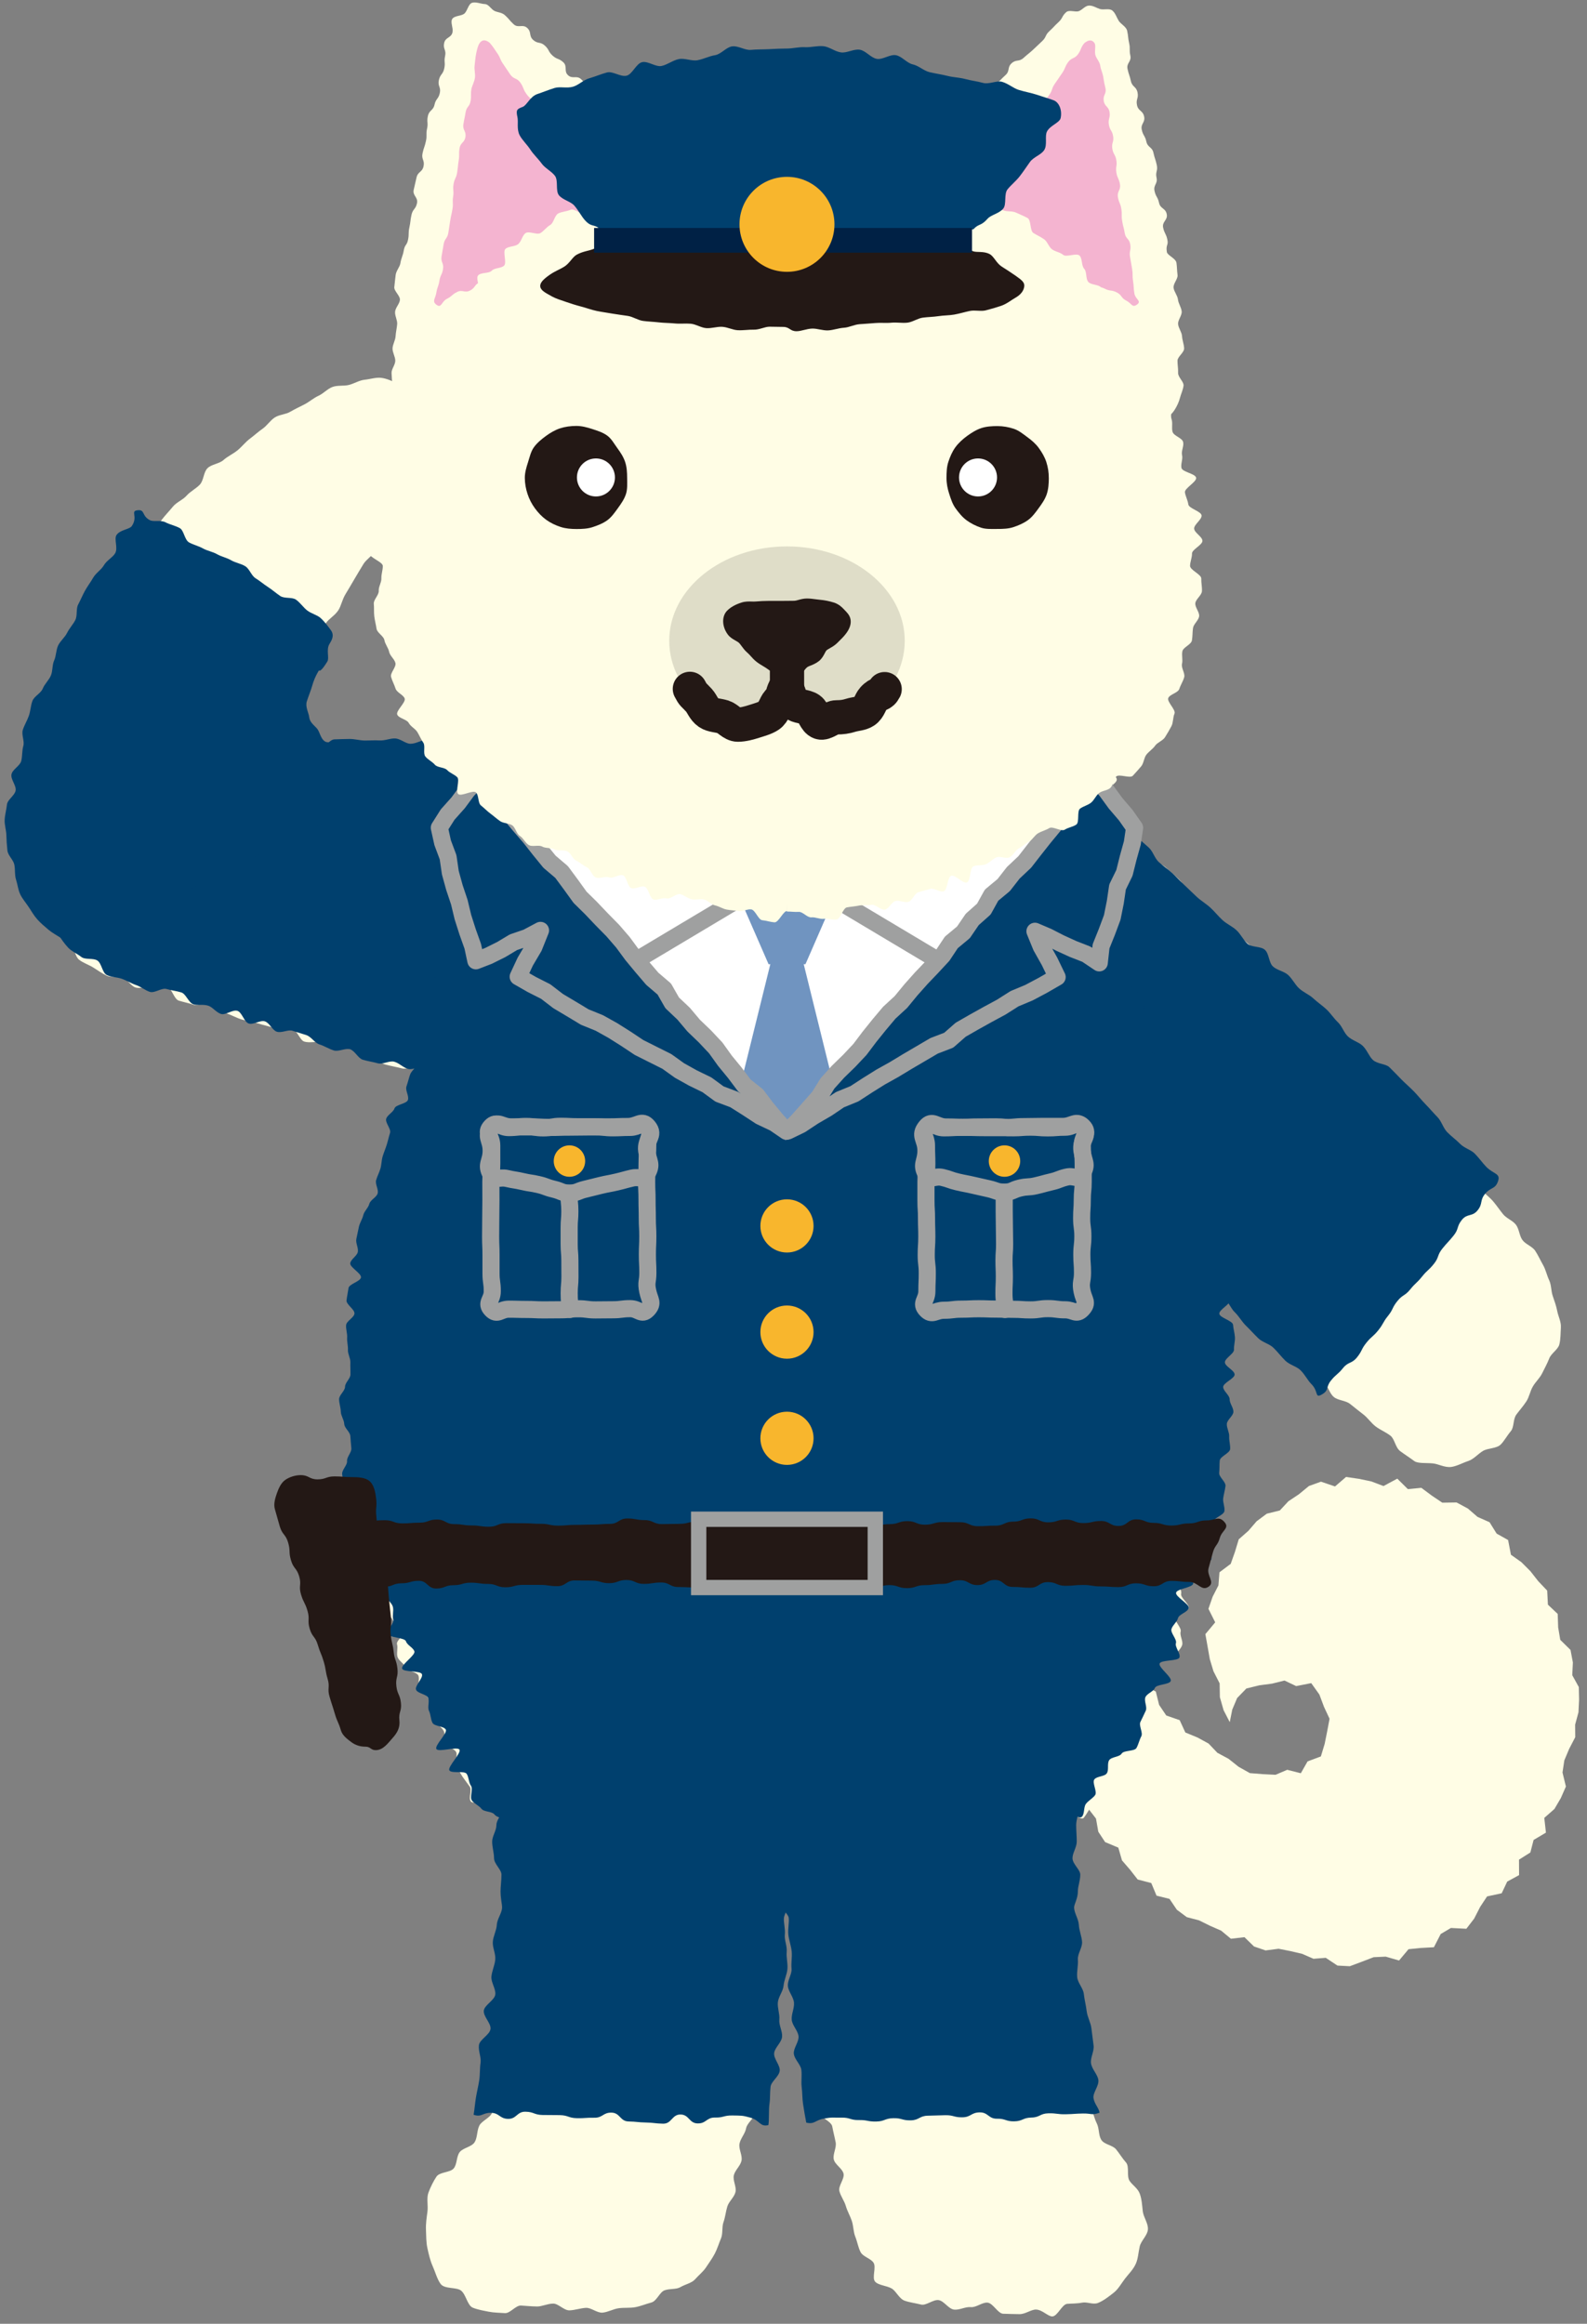 <?xml version="1.0" encoding="UTF-8"?>
<svg id="_レイヤー_1" data-name="レイヤー_1" xmlns="http://www.w3.org/2000/svg" version="1.1" viewBox="0 0 92.626 135.593">
  <rect x="0" y="0" width="92.626" height="135.593" fill="#808080" stroke="none"/>
  <!-- Generator: Adobe Illustrator 29.7.1, SVG Export Plug-In . SVG Version: 2.1.1 Build 8)  -->
  <defs>
    <style>
      .st0 {
        fill: #dfddc8;
      }

      .st1 {
        fill: #7094c0;
      }

      .st2 {
        stroke: #c9caca;
        stroke-width: 1.415px;
      }

      .st2, .st3, .st4, .st5, .st6, .st7 {
        stroke-linecap: round;
        stroke-linejoin: round;
      }

      .st2, .st4, .st8, .st6 {
        fill: #fff;
      }

      .st9 {
        fill: #9fa0a0;
      }

      .st10 {
        fill: #002145;
      }

      .st3, .st4 {
        stroke-width: 1px;
      }

      .st3, .st4, .st5, .st6 {
        stroke: #9fa0a0;
      }

      .st3, .st5, .st7 {
        fill: none;
      }

      .st11 {
        fill: #231815;
      }

      .st12 {
        fill: #fffde5;
      }

      .st13 {
        fill: #00406e;
      }

      .st14 {
        fill: #f8b62d;
      }

      .st15 {
        fill: #005d97;
      }

      .st7 {
        stroke: #231815;
        stroke-width: 2px;
      }

      .st16 {
        fill: #f4b4d0;
      }
    </style>
  </defs>
  <polyline class="st12" points="61.409 100.972 61.674 101.644 62.262 102.193 62.499 102.865 62.71 103.55 62.697 104.346 63.131 104.937 63.525 105.542 63.968 106.113 64.102 106.879 64.5 107.485 65.271 107.809 65.485 108.553 65.956 109.098 66.403 109.67 67.195 109.875 67.501 110.611 68.26 110.8 68.687 111.432 69.266 111.864 69.985 112.053 70.626 112.37 71.272 112.652 71.842 113.125 72.634 113.034 73.192 113.577 73.866 113.807 74.626 113.709 75.313 113.845 75.995 114.004 76.663 114.294 77.378 114.238 78.061 114.691 78.782 114.729 79.49 114.464 80.173 114.202 80.877 114.169 81.657 114.395 82.209 113.735 82.928 113.663 83.691 113.621 84.087 112.849 84.682 112.497 85.585 112.542 86.039 111.952 86.391 111.265 86.793 110.656 87.647 110.472 87.969 109.79 88.662 109.412 88.657 108.51 89.321 108.091 89.509 107.36 90.229 106.934 90.133 106.073 90.726 105.552 91.099 104.916 91.395 104.243 91.196 103.424 91.303 102.716 91.586 102.044 91.939 101.366 91.933 100.634 92.128 99.913 92.164 99.177 92.148 98.44 91.766 97.747 91.802 97.005 91.664 96.273 91.066 95.685 90.943 94.96 90.916 94.172 90.345 93.631 90.302 92.811 89.779 92.26 89.322 91.678 88.798 91.153 88.186 90.718 88.021 89.861 87.352 89.485 86.939 88.822 86.238 88.511 85.671 88.021 85.013 87.668 84.179 87.68 83.57 87.27 82.957 86.814 82.171 86.89 81.554 86.279 80.748 86.71 80.045 86.443 79.311 86.289 78.562 86.18 77.918 86.734 77.099 86.455 76.397 86.707 75.806 87.193 75.2 87.596 74.698 88.135 73.936 88.324 73.344 88.765 72.863 89.323 72.3 89.819 72.076 90.558 71.831 91.25 71.175 91.742 71.114 92.509 70.775 93.17 70.531 93.874 70.926 94.663 70.352 95.351 70.484 96.09 70.612 96.815 70.824 97.517 71.185 98.224 71.199 99.033 71.415 99.789 71.775 100.487 71.921 99.755 72.206 99.08 72.747 98.522 73.505 98.337 74.246 98.239 74.97 98.059 75.652 98.383 76.531 98.21 77.007 98.877 77.276 99.595 77.6 100.289 77.46 101.032 77.314 101.756 77.093 102.487 76.317 102.777 75.923 103.468 75.13 103.267 74.448 103.558 73.709 103.521 72.95 103.461 72.291 103.091 71.7 102.622 71.055 102.277 70.54 101.736 69.896 101.384 69.183 101.09 68.853 100.371 68.071 100.099 67.652 99.48 67.46 98.703 66.719 98.318 66.736 97.446 65.982 97.017"/>
  <path class="st12" d="M62.446,105.904c.156-.185.659.349.81.164.152-.188.26-.417.406-.605.148-.191.435-.283.578-.475.144-.194.098-.532.236-.726.139-.197.131-.497.265-.694.135-.2.501-.25.629-.451.13-.203.235-.428.359-.631.125-.206.456-.299.575-.505.12-.209-.127-.63-.012-.839.115-.211.473-.299.582-.511.11-.214-.369-.721-.266-.936.105-.216.533-.277.631-.494.099-.219-.194-.604-.101-.824.094-.221,1.083-.078,1.171-.3.088-.223-.873-.846-.791-1.07.083-.225,1.006-.151,1.083-.377s.324-.41.395-.638-.151-.555-.086-.785-.369-.597-.309-.828.726-.314.781-.547-.495-.602-.445-.836-.186-.516-.141-.751.261-.43.3-.665.966-.336,1-.573-.732-.583-.703-.82.484-.426.508-.664-.744-.544-.724-.782.698-.422.713-.661-.539-.503-.528-.742.189-.463.195-.702.535-.465.537-.705.042-.48.041-.719.199-.485.195-.724-1.01-.449-1.019-.688.95-.516.938-.755-.161-.473-.176-.712-.223-.465-.241-.704.403-.515.383-.753-.306-.455-.33-.694-.183-.463-.209-.701.285-.516.257-.753-.599-.409-.629-.646.248-.514.215-.751-.579-.399-.613-.636.039-.486.003-.722.206-.515.169-.751-.754-.359-.794-.594.135-.504.094-.74.367-.548.325-.783.388-.557.345-.792-.081-.473-.125-.708-.62-.37-.665-.605-.377-.413-.422-.647-.098-.466-.144-.701.193-.525.146-.759.093-.506.046-.74-.775-.331-.822-.565.89-.669.842-.903-.781-.329-.829-.564-.365-.414-.413-.648-.169-.454-.217-.689-.13-.463-.177-.697.371-.563.325-.798-.335-.422-.381-.657-.209-.448-.255-.683-.036-.482-.081-.718.305-.546.261-.782-.507-.394-.55-.63.363-.554.321-.789-.495-.4-.536-.636-.121-.468-.16-.704.637-.591.599-.827-.302-.436-.339-.673-.254-.447-.289-.683.21-.514.177-.751.175-.505.144-.742-1.053-.351-1.082-.589.532-.547.506-.785-.413-.439-.437-.677.681-.547.659-.785-.009-.476-.029-.714-.943-.411-.959-.649.952-.54.938-.778-.844-.437-.854-.676.426-.496.419-.735-.379-.471-.383-.71.331-.483.331-.722.566-.469.569-.708-.592-.487-.585-.725.221-.468.232-.707.179-.464.195-.702-.538.081-.519-.157c-.34-.116-.161-1.145-.519-1.145s-.359.751-.717.751-.359-.054-.717-.054-.358-.694-.717-.694-.359.683-.717.683-.359.088-.717.088-.359-.075-.718-.075-.359-.532-.718-.532-.359.448-.719.448-.36-.422-.72-.422-.36.525-.721.525-.361.31-.722.31-.361-.696-.722-.696-.361-.115-.721-.115-.36.539-.721.539-.36-.171-.72-.171-.36-.615-.72-.615-.36.439-.72.439-.36-.48-.72-.48-.36.331-.72.331-.361-.023-.721-.023-.361-.067-.722-.067-.362.048-.724.048-.361.408-.722.408-.361.223-.722.223-.361-.161-.721-.161-.361-.183-.721-.183-.361.389-.722.389-.362-.149-.723-.149-.362-.694-.724-.694-.361.814-.723.814-.361-.601-.722-.601-.361-.296-.723-.296c-.359,0-.359.413-.717.413s-.359.356-.718.356-.36-.806-.72-.806-.361,1.256-.723,1.256-.362-.629-.725-.629-.361.166-.722.166-.361-.706-.722-.706-.361.497-.723.497-.363.536-.726.536-.362-.458-.724-.458-.362-.17-.724-.17-.363-.361-.727-.361-.363.734-.726.734-.363-.128-.725-.128-.362.489-.724.489c-.364,0-.364-1.18-.728-1.18s-.364,1.169-.729,1.169-.365-.709-.731-.709-.274.342-.62.458c.019.238.489.111.504.35s-.416.508-.405.747-.324.49-.317.729.634.466.637.705-.506.484-.506.723.564.485.56.725-.504.47-.511.709-.199.469-.209.708.778.52.765.759-.218.471-.234.709-1.015.402-1.034.641.889.554.867.792-.331.45-.356.688-.204.458-.23.696-.48.422-.509.659.466.538.435.775-.532.408-.565.645.597.567.562.803-.39.425-.426.661.422.551.384.787-1.028.315-1.067.551.169.511.128.747.404.556.362.792-.705.357-.748.592.541.586.497.821-.258.438-.303.673-.342.421-.388.655-.03.481-.076.716-.361.416-.408.651.951.68.904.914-.087.472-.135.707-.484.391-.532.625-.829.32-.877.554-.075.474-.123.708-.11.467-.157.702-.035.483-.082.717.032.496-.015.731.595.607.549.842-.27.435-.316.67-.276.435-.321.67-.181.454-.225.689-.481.4-.524.636.452.57.41.806-.711.364-.751.6.065.501.025.737.901.633.863.869-.627.386-.663.622-.135.465-.169.702-.023.482-.056.719.259.517.229.754-.488.423-.516.66-.354.446-.379.683.939.578.916.816-.692.415-.713.654-.433.45-.451.688.268.503.253.741-.393.463-.404.702.464.503.456.742.094.482.09.721.536.48.535.719-.821.48-.818.718.725.462.732.701-.054.473-.043.712.028.47.044.709-.009.473.011.711.185.454.21.692-.113.485-.084.722-.212.506-.178.743.358.423.397.659-.394.553-.349.788-.128.518-.078.752-.136.531-.081.764.581.356.642.587.74.287.806.517-.616.68-.545.908-.044.526.033.752c.077.226.383.38.465.605.082.223.663.255.751.478.087.221-.066.537.028.757.093.219.433.325.532.543.098.216.362.345.466.561.104.214-.13.589-.021.802.109.211.353.347.468.558.114.209-.016.552.104.76.119.206.492.259.617.464.123.202-.111.628.018.83.128.2.229.424.363.622.133.197.285.387.424.584.138.194-.086.663.058.857.142.19.897-.077,1.044.113.146.188.39.296.542.483.15.185.136.34.292.524.351.074.317.165.676.165s.359-.551.718-.551.36.929.719.929.36.017.72.017.361-.587.721-.587.361.146.722.146.361.244.723.244.361-.448.722-.448.36.12.721.12.36.046.72.046.36-.145.72-.145.36-.141.72-.141.36.065.72.065.36.372.721.372.361.472.721.472.361-.798.722-.798.362.316.724.316.361-.088.723-.088.361.559.722.559.361-.387.721-.387.361-.346.722-.346.361.313.722.313.362.332.723.332.362-.677.724-.677.361-.268.723-.268.361.041.722.041.361-.019.723-.019c.359,0,.359.434.718.434s.359.071.718.071.36.17.72.17.361-.699.723-.699.363.089.725.089.361.287.723.287.361.441.722.441.361-.476.723-.476.363-.236.726-.236.362.136.725.136.362-.195.725-.195.364.496.727.496.363-.355.726-.355.363.722.725.722.362-.961.724-.961c.364,0,.364.374.728.374s.365-.034.729-.034.298.184.631.034c.38-.171.364-.227.722-.301Z"/>
  <path class="st13" d="M62.461,105.978c.156-.185.548.197.698.012.152-.188.08-.553.226-.741.148-.191.386-.31.529-.502.144-.194-.183-.72-.045-.915.139-.197.597-.162.73-.36.135-.2.007-.562.136-.763.13-.203.605-.182.729-.385.125-.206.746-.123.865-.329.12-.209.168-.47.282-.679.115-.211-.158-.633-.049-.845.11-.214.205-.434.309-.648.105-.216-.116-.579-.017-.796.099-.219.459-.317.552-.536.094-.221.836-.183.924-.405.088-.223-.731-.795-.649-1.019.083-.225,1.082-.13,1.159-.356s-.278-.605-.207-.832-.327-.596-.261-.825.321-.403.381-.635.574-.354.629-.586-.789-.664-.74-.898.954-.295.998-.529-.432-.563-.393-.799-.092-.492-.058-.729.274-.44.303-.678.645-.411.669-.649-.238-.508-.219-.746.375-.457.39-.696-.756-.521-.745-.76.819-.449.826-.688-.75-.494-.747-.734.658-.476.657-.715-.396-.476-.401-.715-.245-.469-.253-.708.836-.515.824-.754-1.247-.41-1.262-.648.253-.49.236-.729.89-.552.87-.791-1.267-.363-1.29-.601.809-.562.783-.799-.154-.465-.182-.703.437-.539.406-.776-.997-.35-1.029-.587.005-.48-.029-.716.35-.534.314-.77-.38-.424-.417-.66.358-.543.319-.778-.461-.407-.502-.642.382-.553.34-.788-.391-.416-.434-.651-.062-.475-.106-.71-.345-.421-.39-.656-.497-.389-.542-.623,1.038-.69.992-.924-.844-.32-.891-.554-.182-.45-.229-.685.175-.523.128-.757-.589-.368-.637-.602.429-.575.381-.81-.394-.408-.442-.643-.442-.399-.49-.633.278-.545.231-.78-.485-.392-.531-.627,1-.687.954-.922-.571-.375-.617-.61-.697-.354-.742-.589.395-.564.351-.799-.259-.44-.302-.676-.049-.479-.091-.715-.037-.481-.078-.717-.31-.435-.349-.671.954-.642.916-.878-.648-.381-.684-.617.209-.515.174-.752.261-.518.228-.754-.94-.355-.971-.592.334-.525.305-.763-.46-.429-.486-.667-.408-.442-.432-.68-.064-.481-.086-.719.095-.495.076-.733.439-.516.423-.754.273-.495.259-.734-.04-.474-.051-.713.017-.476.01-.715-.923-.46-.927-.699.44-.487.44-.726.215-.477.218-.716.496-.462.504-.701-.232-.48-.221-.719-.822-.526-.807-.765.559-.378.578-.616c-.34-.116-.337-.577-.696-.577s-.359.118-.717.118-.359.138-.717.138-.358.176-.717.176-.359.334-.717.334-.359-.383-.717-.383-.359.213-.718.213-.359.105-.718.105-.359-.34-.719-.34-.36.481-.72.481-.36-.592-.721-.592-.361.094-.722.094-.361.417-.722.417-.361.181-.721.181-.36-.299-.721-.299-.36.114-.72.114-.36-.778-.72-.778-.36-.059-.72-.059-.36.871-.72.871-.36-.902-.72-.902-.361,1.108-.721,1.108-.361-.587-.722-.587-.362.362-.724.362-.361.116-.722.116-.361-.879-.722-.879-.361.842-.721.842-.361-.695-.721-.695-.361.403-.722.403-.362-.437-.723-.437-.362.852-.724.852-.361-.109-.723-.109-.361-.773-.722-.773-.361.21-.723.21c-.359,0-.359.335-.717.335s-.359-.353-.718-.353-.36.495-.72.495-.361-.177-.723-.177-.362.364-.725.364-.361-.287-.722-.287-.361-.29-.722-.29-.361-.119-.723-.119-.363.573-.726.573-.362-.498-.724-.498-.362-.205-.724-.205-.363.267-.727.267-.363-.159-.726-.159-.363-.071-.725-.071-.362.741-.724.741c-.364,0-.364-.374-.728-.374s-.364.392-.729.392-.365-.908-.731-.908-.559-.154-.906-.038c.019.238.509.98.524,1.219s-.127.49-.116.729.043.48.05.719.466.474.47.713-.799.487-.799.726.394.482.391.721.355.492.348.731-.918.447-.929.686.746.516.733.755-.764.432-.78.67.154.488.135.726-.123.467-.145.705.28.507.256.745-.296.449-.323.686.288.515.259.753-.543.413-.574.65.538.555.505.792-.615.395-.65.632.683.587.646.824,0,.488-.039.724-.453.413-.493.649-.091.471-.132.707-.891.328-.933.563.153.511.11.746-.105.465-.149.7-.06.474-.105.709-.367.415-.412.65.515.588.468.822-.16.456-.207.691.415.572.368.807-.223.444-.271.679-.525.382-.573.617-.394.408-.442.643.408.572.36.807-.332.421-.38.656.647.619.6.854-.659.356-.706.591-.199.449-.245.684-.365.418-.41.653.423.57.378.805-.684.359-.728.594-.16.46-.203.696.61.598.568.834-.712.363-.753.599.313.541.274.777.16.512.122.748.222.518.186.754-.775.368-.809.605-.361.436-.394.673.878.6.848.837-1.115.347-1.143.584.787.573.761.811-.42.438-.443.676-.439.445-.46.683.098.494.081.733.865.538.851.777-.133.466-.144.705-.652.451-.66.69.174.486.17.725-.014.479-.015.718-.267.483-.264.722.211.478.218.717-.387.499-.375.737-.011.489.005.728.049.486.069.724,1.001.388,1.025.625-.096.485-.067.722-.613.566-.579.802.859.35.898.585-.424.557-.379.792.05.48.1.714.341.414.396.646-.042.502.019.734-.383.608-.317.838.989.205,1.06.434.413.356.491.583c.077.226-.797.786-.714,1.011.082.223,1.067.101,1.155.323.087.221-.437.688-.343.909.093.219.603.252.702.47.098.216-.052.546.052.761.104.214.094.486.204.699.109.211.662.184.777.394.114.209-.669.925-.548,1.133.119.206,1.22-.168,1.345.037.123.202-.716,1.01-.586,1.211.128.2.873.002,1.007.201.133.197.113.501.252.698.138.194-.089.663.054.857.142.19.413.297.56.486.146.188.601.139.753.326.15.185.348.14.505.324.351.074.31-.385.669-.385s.359.837.718.837.36-.253.719-.253.36-.413.72-.413.361.451.721.451.361-.572.722-.572.361.21.723.21.361.619.722.619.36.321.721.321.36-.458.72-.458.36-.293.72-.293.36-.044.72-.044.36.671.72.671.36-.75.721-.75.361.611.721.611.361-.142.722-.142.362-.237.724-.237.361.353.723.353.361-.312.722-.312.361.355.721.355.361.079.722.079.361.026.722.026.362-.717.723-.717.362-.145.724-.145.361.526.723.526.361.41.722.41.361-1.056.723-1.056c.359,0,.359.052.718.052s.359,1.066.718,1.066.36-.682.72-.682.361.162.723.162.363.011.725.011.361.128.723.128.361-.788.722-.788.361.811.723.811.363-.019.726-.019.362-.344.725-.344.362.162.725.162.364.466.727.466.363-.193.726-.193.363-.571.725-.571.362-.089.724-.089c.364,0,.364.841.728.841s.365-.268.729-.268.227-.51.57-.637c.373-.138.441.061.799-.014Z"/>
  <path class="st12" d="M29.621,85.931c.02.188.387.593.405,1.052.011.282-.312.624-.302.995.008.302-.239.637-.231.99.007.309.168.632.174.975.006.314-.178.644-.173.984.005.317.535.637.54.974.005.32-.486.654-.481.99.004.322.515.643.519.977.004.323-.571.658-.568.991.004.323.741.642.745.973.003.324-.651.658-.648.989.003.326-.051.654-.048.984.003.326.465.65.467.978s-.163.658-.161.987-.244.661-.242.991.649.658.651.988c.002.33-.674.664-.673.991.002.331.684.657.686.984.002.332-.178.662-.177.988.001.333-.231.663-.23.988.001.334.203.663.204.988.001.336.092.665.093.989,0,.337-.126.667-.126.989,0,.339-.28.668-.28.987,0,.341.043.671.043.986,0,.346.001.675,0,.986,0,.354-.096.683-.097.986-.001.371.509.704.506.987-.004.457-.479.784-.485.974-.01.323.063.647.045.972-.018.323.427.682.4,1.006s-.5.608-.536.93c-.036.324-.349.604-.395.924-.046.323.254.694.197,1.011-.058.322-.181.627-.25.94-.071.321.271.746.187,1.056-.086.318-.331.6-.431.904-.103.313-.113.673-.232.968-.124.307-.599.461-.741.746-.148.296-.106.698-.274.966-.176.28-.667.326-.866.571-.206.254-.148.725-.363.968-.212.24-.816.195-1.001.474-.17.256-.349.611-.469.939-.115.317-.008.75-.055,1.1-.046.34-.102.71-.087,1.057.015.349.009.734.082,1.066.077.348.165.737.302,1.04.159.352.269.79.476,1.062.232.304.914.17,1.185.381.299.233.369.87.689,1,.287.117.644.177.937.235.298.059.634.057.935.081s.635-.456.936-.442c.255.012.57.05.943.055.289.003.6-.165.941-.169.302-.004.627.408.957.395.308-.012.621-.124.945-.146.313-.021.664.31.983.279.317-.031.625-.214.939-.257.319-.044.66-.003.968-.061.321-.06.633-.194.932-.271.321-.083.487-.606.771-.711.318-.117.674-.04.929-.188.299-.173.667-.238.857-.458.198-.228.472-.438.646-.705.165-.253.365-.522.511-.804.139-.269.234-.587.357-.879.119-.281.039-.652.145-.949.103-.289.131-.606.222-.907.089-.295.396-.533.475-.836.079-.3-.165-.68-.095-.985s.386-.552.449-.856c.064-.31-.178-.68-.117-.992s.327-.581.384-.894.458-.564.512-.877-.242-.684-.191-.998.331-.59.38-.904-.056-.651-.011-.966-.121-.657-.078-.972.589-.565.629-.88c.028-.217-.238-.582-.189-1.004.032-.28.16-.593.2-.954.033-.296-.254-.654-.216-1,.034-.304.185-.614.222-.953.034-.309-.159-.656-.122-.992.034-.312.112-.629.149-.962.034-.314.256-.616.292-.947.034-.315.494-.591.53-.92.034-.316-.493-.698-.457-1.026.034-.317-.115-.659-.08-.986.034-.318.64-.579.675-.906.034-.319.068-.641.103-.967.034-.319.099-.639.133-.964.034-.32.204-.628.239-.953.034-.32-.479-.701-.445-1.026.034-.319.287-.617.321-.94.034-.32-.35-.685-.317-1.008.034-.321.077-.642.111-.965.034-.321.534-.594.568-.916s.146-.637.179-.96-.425-.698-.392-1.022.128-.643.162-.967.454-.607.487-.93-.065-.662-.032-.985c.034-.325.004-.655.038-.978.033-.325.222-.633.255-.955.033-.326.292-.626.325-.948.033-.326.061-.65.094-.972.033-.326-.256-.683-.223-1.004.033-.327-.201-.677-.168-.997.033-.327.672-.589.704-.908.033-.327-.55-.712-.518-1.03.033-.328.146-.643.177-.961.033-.329.61-.599.642-.916.033-.331-.239-.685-.207-1.001.033-.332.366-.626.397-.941.033-.333-.477-.709-.447-1.021.033-.336.469-.62.499-.93.033-.342.25-.65.279-.956.032-.346-.459-.717-.432-1.013.033-.362.412-.655.436-.937.035-.419-.153-.824-.14-1.043-.481.091-.465.193-.915.386s-.507.061-.957.254-.284.584-.735.777-.477.132-.928.325-.526.016-.977.209-.541-.017-.992.176-.483.118-.935.311-.253.652-.702.845-.408.288-.857.48-.488.104-.938.296-.534.002-.986.196-.272.609-.723.803-.452.19-.903.383-.509.062-.961.256-.528.016-.979.21-.599-.152-1.05.042-.3.544-.75.737c-.453.194-.393.334-.846.528s-.685-.345-1.138-.15-.258.695-.733.834c-.493.145-.577-.061-.992.208Z"/>
  <path class="st12" d="M62.119,86.058c-.02.188.037.415.02.873-.011.282-.23.606-.24.976-.008.302-.039.632-.047.985-.007.309.351.643.345.987-.006.314-.193.638-.199.977-.005.317-.288.641-.293.978-.005.32.474.655.47.99-.004.322-.166.648-.17.982-.004.323-.41.647-.414.98-.004.323.648.657.645.987-.003.324.06.653.057.983-.003.326.032.654.029.984-.003.326-.056.653-.059.981s-.125.656-.127.985-.099.659-.101.988-.461.659-.463.989.414.662.412.99c-.002.331-.279.659-.281.986-.002.332.199.662.197.988-.001.333-.126.662-.127.987-.001.334.217.665.216.989-.001.336-.416.664-.417.988,0,.337.558.668.557.99,0,.339-.161.668-.161.987,0,.341.263.671.264.986,0,.346-.621.676-.621.987,0,.354.533.682.535.985.001.371-.55.704-.547.988.004.457.515.784.521.974.01.323-.054.647-.036.971.018.323-.121.657-.094.981s-.189.676-.153.998c.036.324.187.64.233.96.046.323.289.616.346.933.058.322.263.609.332.923.071.321.227.608.311.917.086.318.101.641.201.945.103.313.309.569.428.864.124.307.186.616.328.9.148.296.093.69.261.958.176.28.663.307.862.553.206.254.366.525.581.769.212.24.023.794.208,1.072.17.256.477.425.597.753.116.319.134.663.174,1.023.039.344.323.7.3,1.053s-.4.661-.478.997c-.083.356-.092.709-.229,1.013-.159.352-.421.593-.629.865-.232.304-.396.618-.668.829-.299.233-.585.459-.905.589-.287.117-.636-.074-.929-.016-.298.059-.572.046-.873.07s-.563.72-.864.734c-.255.012-.597-.404-.97-.4-.289.003-.61.271-.951.267-.302-.004-.626-.012-.956-.024-.308-.012-.593-.628-.917-.649-.313-.021-.653.295-.972.263-.317-.031-.667.187-.981.144-.319-.044-.572-.493-.88-.551-.321-.06-.74.335-1.039.258-.321-.083-.678-.123-.962-.227-.318-.117-.497-.563-.753-.711-.299-.173-.778-.181-.968-.401-.199-.229.082-.833-.091-1.103-.163-.255-.619-.344-.762-.63-.136-.273-.185-.597-.304-.892-.115-.284-.101-.619-.202-.92-.098-.292-.262-.565-.35-.869-.085-.297-.298-.564-.375-.868-.076-.303.311-.713.242-1.019s-.507-.529-.57-.834c-.064-.31.171-.678.111-.99s-.142-.615-.199-.927-.714-.517-.768-.83-.03-.64-.081-.953-.086-.631-.134-.945.339-.693.294-1.007-.478-.574-.521-.889.295-.68.255-.996c-.028-.217-.365-.506-.414-.927-.032-.28.297-.644.257-1.005-.033-.296-.643-.555-.681-.901-.034-.304.193-.656.155-.995-.034-.309-.032-.636-.068-.972-.034-.312-.01-.641-.046-.974-.034-.314-.063-.637-.098-.968-.034-.315-.481-.593-.516-.922-.034-.316-.059-.639-.094-.967-.034-.317.069-.654.034-.981-.034-.318-.092-.638-.126-.964-.034-.319-.169-.63-.203-.957-.034-.319.513-.703.478-1.029-.034-.32-.615-.585-.649-.91-.034-.32.388-.691.353-1.016-.034-.319-.083-.638-.117-.961-.034-.32-.474-.599-.508-.922-.034-.321.095-.66.061-.983-.034-.321-.099-.639-.133-.962s.194-.672.16-.995.15-.67.117-.993-.235-.631-.269-.956-.082-.646-.116-.969-.269-.627-.302-.95c-.034-.325-.353-.619-.386-.942-.033-.325.381-.695.348-1.017-.033-.326-.316-.624-.349-.946-.033-.326-.097-.647-.13-.968-.033-.326-.188-.638-.22-.958-.033-.327-.178-.639-.21-.959-.033-.327.278-.685.246-1.004-.033-.327.079-.665.047-.983-.033-.328-.479-.61-.511-.928-.033-.329.431-.703.399-1.02-.033-.331-.243-.637-.275-.953-.033-.332.154-.677.123-.992-.033-.333-.371-.627-.401-.939-.033-.336.255-.69.226-.999-.033-.342.101-.682.072-.988-.032-.346-.726-.607-.753-.904-.033-.362.494-.734.47-1.016-.035-.419-.407-.386-.42-.605.481.091.399.125.849.318s.421.262.871.455.69-.364,1.141-.17.444.209.895.403.517.037.968.23.338.456.789.649.312.518.763.711.652-.279,1.101-.086.34.447.789.639.406.294.856.487.479.13.931.324.526.017.977.21.289.57.74.763.434.236.886.43.587-.122,1.038.071.559-.058,1.01.135.28.59.731.783c.453.194.42.27.873.464s.499.089.952.283.361.389.81.597c.443.205.56-.065.975.205Z"/>
  <g>
    <path class="st13" d="M44.845,124.005c.057-.274.012-.895.068-1.265.045-.299.018-.634.062-.982.039-.311.495-.59.533-.93.036-.318-.359-.694-.324-1.029.034-.322.429-.615.462-.947.032-.326-.193-.681-.161-1.01s-.116-.676-.085-1.003c.031-.333.302-.641.332-.965.031-.337.196-.655.225-.974.032-.342-.072-.684-.042-.998.034-.351-.141-.703-.109-1.007.039-.369-.085-.723-.049-1.001.029-.228.254-.528.302-.938.033-.283-.084-.623-.044-.981.034-.297.228-.6.267-.944.034-.304-.003-.633.034-.971.034-.308-.047-.641-.01-.974.034-.311.614-.572.65-.903.034-.313-.35-.68-.314-1.01.034-.315.245-.617.28-.945.034-.316-.106-.656-.07-.983.034-.317.492-.593.528-.919.034-.318.037-.643.072-.968.034-.318-.128-.661-.093-.986.034-.317.251-.618.285-.94.034-.318.188-.626.222-.949.034-.319-.045-.653-.011-.975.034-.319-.371-.686-.337-1.008s.286-.619.32-.942.235-.627.269-.95-.212-.676-.178-.999.214-.63.248-.952c.034-.324-.224-.677-.191-.998.034-.324.101-.643.135-.964.034-.325.58-.594.613-.915.034-.325.095-.645.128-.965.034-.325-.166-.672-.134-.991.033-.326.256-.629.288-.947.033-.327-.107-.667-.075-.985.033-.328.288-.629.32-.946.033-.329-.026-.662.006-.978.033-.331-.124-.672-.093-.987.033-.332.302-.631.333-.943.033-.335-.353-.698-.324-1.007.033-.34-.085-.678-.056-.985.032-.344.34-.64.367-.938.032-.359.152-.675.175-.958.034-.407.028-.578.042-.808-.484.066-.535-.13-.99.046s-.431.237-.886.413-.332.492-.786.668-.585-.159-1.039.017-.331.496-.787.672-.451.187-.907.363-.496.069-.951.245-.559-.091-1.014.085-.462.158-.918.335-.411.285-.865.461-.398.317-.852.493-.54-.045-.994.131-.367.406-.823.583-.486.097-.941.273-.471.135-.926.312-.406.309-.862.486-.489.09-.945.267-.349.451-.805.628-.679-.402-1.134-.226c-.457.177-.351.451-.808.629s-.513.034-.971.212-.366.419-.825.597-.66-.194-1.08.062c.02.192.184.735.202,1.175.012.277.133.596.144.957.009.294.008.615.016.957.007.302.178.619.185.955.006.307.038.628.044.959.006.31.016.632.022.961.005.313-.569.643-.564.97.005.315.112.634.117.96.004.315.117.633.121.957.004.317-.126.639-.123.962.004.318.366.635.37.958.003.318-.153.64-.15.961s-.082.643-.079.964-.156.646-.154.968.043.647.045.969c.002.325.252.647.254.969.002.324-.243.647-.241.966.002.325.169.646.171.964.002.326-.211.649-.209.967.002.328.138.649.139.965.001.329.418.65.419.964.001.331-.358.653-.357.965,0,.333-.249.655-.249.964,0,.34.11.663.109.968,0,.344.434.667.433.962-.001.361-.05.684-.052.961-.003.438.094.772.088.965-.01.332-.288.662-.306,1.004-.017.332-.21.657-.234.996-.023.335.172.688.144,1.026-.028.336-.193.661-.225.998s.262.71.226,1.045c-.037.338-.63.612-.67.945-.04.34.433.74.39,1.072-.044.342-.628.606-.674.936-.047.343.141.711.093,1.037-.051.347-.026.694-.077,1.017-.054.349-.137.679-.19.995-.059.356-.084.712-.138,1.018.476.163.511-.123,1.013-.113s.497.343.999.353.512-.427,1.015-.417.498.181,1,.191.501-.002,1.002.008.499.168,1,.178.505-.036,1.009-.026.509-.308,1.012-.298.493.506.996.516.504.051,1.008.061.503.058,1.007.068.515-.546,1.02-.536.493.512.995.521c.505.01.512-.353,1.017-.343s.508-.131,1.014-.121.557-.011,1.046.125c.558.155.553.556,1.047.438Z"/>
    <path class="st13" d="M47.057,123.849c-.057-.274-.133-.728-.189-1.097-.045-.299-.034-.634-.078-.982-.039-.311.02-.65-.018-.99-.036-.318-.405-.611-.44-.946-.034-.322.307-.689.274-1.021-.032-.326-.365-.626-.396-.956s.161-.681.131-1.007c-.031-.333-.326-.639-.356-.963-.031-.337.244-.695.214-1.015-.032-.342.04-.682.009-.996-.034-.351-.163-.674-.195-.978-.039-.369.056-.718.021-.996-.029-.228-.453-.506-.501-.915-.033-.283.04-.618-.001-.977-.034-.297.204-.649.165-.993-.034-.304-.212-.609-.25-.947-.034-.308-.207-.613-.244-.946-.034-.311-.175-.621-.211-.951-.034-.313.294-.674.258-1.004-.034-.315-.126-.63-.161-.958-.034-.316-.152-.629-.188-.955-.034-.317-.035-.642-.07-.968-.034-.318-.397-.604-.432-.929-.034-.318.271-.677.236-1.001-.034-.317-.35-.607-.384-.93-.034-.318-.13-.633-.164-.955-.034-.319-.08-.639-.114-.962-.034-.319-.156-.631-.19-.952s.362-.688.328-1.01-.458-.604-.492-.926.341-.69.307-1.013-.417-.609-.451-.931c-.034-.324.009-.654-.025-.976-.034-.324.204-.675.171-.996-.034-.325.11-.666.077-.986-.034-.325-.622-.59-.655-.91-.034-.325-.091-.645-.124-.964-.033-.326-.01-.654-.042-.972-.033-.327-.001-.656-.033-.974-.033-.328.099-.668.067-.985-.033-.329-.361-.623-.393-.939-.033-.331.334-.693.303-1.008-.033-.332.022-.663-.009-.974-.033-.335-.591-.606-.621-.916-.033-.34.357-.705.328-1.011-.032-.344-.189-.655-.216-.952-.032-.359-.271-.665-.294-.948-.034-.407.178-.752.164-.982.484.066.413.286.868.462s.386.353.841.529.602-.204,1.056-.028.503.052.957.228.455.176.911.353.295.59.75.767.577-.139,1.032.037.382.366.837.542.561-.096,1.017.08.29.597.744.774.453.178.906.354.537-.039.991.137.479.117.935.294.353.44.808.616.62-.248,1.075-.071.354.442.81.619.497.071.953.248.474.128.93.305.502.055.957.231c.457.177.384.367.841.544s.329.509.787.687.458.182.917.36.642-.244,1.062.012c-.02.192-.124.564-.143,1.004-.012.277.127.605.116.966-.009.294.114.616.106.959-.007.302-.271.616-.279.951-.006.307.132.63.126.962-.006.31-.424.624-.43.953-.005.313.178.637.173.964-.005.315.01.636.005.962-.004.315.118.637.114.96-.004.317-.135.636-.139.959-.004.318-.191.637-.194.96-.003.318.096.64.093.961s.349.645.346.967-.058.644-.061.966.081.648.078.97c-.002.325-.464.646-.466.968-.002.324.157.646.155.965-.002.325.047.647.045.965-.002.326-.228.647-.229.964-.002.328.186.651.185.967-.001.329.197.652.196.966-.001.331-.143.652-.144.964,0,.333.034.655.033.964,0,.34-.248.663-.248.969,0,.344.452.665.453.961.001.361-.14.683-.138.961.003.438-.227.77-.221.963.01.332.258.661.276,1.003.017.332.165.659.189.998.023.335-.272.696-.244,1.034.028.336-.074.688-.041,1.025s.352.647.388.982c.037.338.126.668.166,1.002.04.34.231.657.274.989.044.342.083.677.128,1.007.047.343-.197.72-.149,1.046.051.347.378.641.428.964.054.349-.335.755-.282,1.071.059.356.3.543.354.849-.476.163-.467.036-.969.045s-.502.034-1.005.044-.505-.065-1.008-.055-.497.239-.999.248-.497.21-.998.22-.505-.163-1.007-.153-.512-.379-1.016-.369-.498.277-1.001.287-.506-.132-1.009-.122-.504.018-1.009.028-.499.262-1.003.272-.507-.136-1.012-.126-.499.185-1.001.195c-.505.01-.507-.096-1.012-.086s-.509-.152-1.015-.142-.528-.036-1.027.056c-.529.098-.537.352-1.031.235Z"/>
  </g>
  <path class="st12" d="M38.857,62.06c-.257-.078-.527-.241-.902-.252-.292-.008-.62-.14-.967-.116-.304.021-.59.393-.926.432-.31.037-.654-.123-.983-.074-.313.046-.663-.088-.987-.035-.317.052-.616.234-.936.289s-.694-.199-1.011-.144c-.325.056-.56.62-.875.671-.329.054-.685-.103-.996-.058-.335.049-.653.127-.958.161-.348.039-.678.009-.973.021-.373.015-.708.112-.969.07-.331-.053-.628-.275-.948-.334-.328-.06-.608-.316-.927-.382-.325-.068-.665-.023-.982-.097-.323-.075-.731.209-1.048.129s-.648-.136-.964-.223-.595-.312-.911-.404c-.311-.09-.585-.313-.899-.408-.311-.094-.615-.216-.931-.315-.311-.097-.671-.053-.989-.154-.31-.099-.701.04-1.02-.062-.26-.083-.414-.686-.764-.797-.287-.091-.69.099-1.015-.004-.3-.095-.622-.164-.938-.264-.309-.098-.642-.132-.951-.23-.317-.101-.608-.269-.909-.365-.328-.105-.56-.46-.849-.554-.35-.113-.784.148-1.043.062-.289-.096-.573-.152-.847-.235-.287-.088-.402-.718-.681-.8-.281-.083-.644.116-.925.031-.277-.084-.643.092-.929-.002-.271-.09-.455-.463-.741-.57-.281-.104-.669.014-.94-.116s-.533-.325-.789-.482-.586-.264-.82-.451-.254-.64-.46-.858-.549-.34-.72-.588c-.178-.259-.135-.66-.248-.975-.106-.294-.555-.538-.608-.868-.05-.311.452-.689.447-1.02-.006-.317.062-.612.095-.94.031-.319-.364-.702-.3-1.022.064-.317.132-.654.226-.964.095-.312.545-.498.669-.794.127-.303.02-.714.174-.992.161-.29.534-.436.722-.689.199-.268.35-.549.578-.764.243-.23.434-.519.705-.676.267-.154.6-.208.912-.326.289-.109.528-.456.848-.538.302-.077.711.288,1.034.231.31-.054.555-.627.879-.665.316-.037.657.026.981.001.319-.024.647-.066.969-.081s.652.064.972.056c.324-.008.649.026.967.022.316-.004.635.388.952.387s.636-.594.953-.591.637.004.955.01.63.244.947.254.639-.102.957-.09.632.109.95.124.616.37.934.388.663-.439.981-.419c.248.016.572.135.973.162.29.02.588.466.948.491.302.022.635-.057.98-.032.309.022.656-.241.996-.216.313.023.613.402.95.427.316.023.656-.129.991-.104.319.024.667-.242,1-.217.32.024.635.207.967.232.322.024.631.282.962.308.322.024.679-.366,1.008-.341.323.025.639.183.968.209.324.025.652.04.98.066.324.025.641.173.968.199s.637.257.964.282.688-.36,1.016-.334.647.19.975.216c.33.026.643.253.971.279s.679-.236,1.004-.21c.33.027.666-.05.99-.024.331.027.651.138.975.165.332.027.643.26.965.287.333.028.64.298.962.325.334.028.68-.168,1-.141.336.029.678-.117.995-.089.339.03.63.477.946.505.343.031.712-.386,1.023-.357.347.032.643.382.947.412.36.035.688.04.978.071.397.042.76-.22,1.007-.188"/>
  <path class="st13" d="M35.287,65.492c-.275-.084-.497-.372-.806-.48-.279-.098-.629-.028-.928-.14-.281-.105-.656.013-.95-.099-.283-.108-.59-.168-.879-.277s-.574-.223-.863-.329c-.292-.107-.498-.449-.786-.548-.298-.103-.533-.402-.821-.49-.304-.094-.748.343-1.034.271-.315-.079-.554-.384-.839-.429-.301-.048-.629.073-.92.02-.298-.054-.508-.545-.798-.605-.296-.06-.596-.063-.885-.128-.295-.066-.661.186-.951.115-.291-.072-.53-.346-.818-.422s-.667.174-.954.093-.588-.122-.875-.207c-.282-.083-.461-.522-.746-.609-.282-.086-.669.154-.956.064-.283-.089-.544-.259-.833-.351-.282-.09-.481-.452-.77-.545-.231-.074-.506-.156-.81-.253-.252-.08-.623.147-.908.057-.261-.083-.423-.518-.701-.606-.267-.085-.662.215-.935.129s-.394-.655-.663-.74c-.28-.089-.695.265-.958.181-.287-.092-.491-.399-.743-.481-.304-.098-.637-.007-.867-.083-.289-.096-.434-.609-.708-.693-.287-.088-.585-.117-.863-.199-.281-.083-.686.254-.968.168-.277-.084-.519-.303-.805-.397-.271-.09-.528-.254-.814-.36-.281-.104-.625-.094-.896-.225s-.301-.693-.557-.851-.705-.024-.939-.21-.553-.316-.759-.534-.393-.491-.564-.739c-.164-.238-.215-.579-.324-.865-.102-.268.112-.621.055-.921-.053-.283-.254-.538-.269-.842-.014-.29-.099-.586-.08-.888.018-.293.164-.573.211-.869.047-.292.149-.564.223-.853s.058-.596.156-.876c.099-.283.297-.516.42-.784.126-.274.235-.54.384-.79.156-.261.282-.523.461-.751.189-.241.518-.306.73-.5.226-.207.21-.711.459-.854.238-.138.532-.233.807-.341.257-.101.626.118.908.039.267-.074.538-.095.824-.152.274-.054.552-.027.84-.067.278-.039.502-.542.789-.57.282-.028.578.04.866.022.285-.019.567-.146.853-.158s.577.014.861.007c.288-.007.575-.115.857-.119.277-.004.567.141.867.129.281-.012.561-.165.858-.182.284-.016.605.466.899.447.284-.019.536-.58.826-.6.288-.02.611.464.901.446s.581-.005.87-.021c.292-.016.56-.493.847-.505.295-.012.591-.018.876-.023.297-.005.592.085.874.089.3.004.597-.022.874-.004.325.021.631-.127.916-.116.324.013.614.308.897.311.324.004.622-.215.909-.218.316-.004.617.229.91.223.303-.006.6.009.904.007.291-.002.594-.249.908-.24.284.008.565.417.886.439.281.019.623-.446.944-.413.282.029.525.557.845.599"/>
  <path class="st12" d="M1.771,53.065c-.095-.322-.164-.656-.236-.97-.075-.326-.085-.669-.137-.988-.054-.33.094-.682.064-1.003-.031-.331-.251-.65-.258-.973-.008-.331.267-.656.282-.98.016-.33.003-.652.042-.975.039-.327.086-.645.146-.966s-.112-.698-.032-1.016.226-.624.324-.937.183-.635.297-.943c.113-.306.494-.508.621-.812.126-.301.28-.584.418-.883.137-.296-.051-.75.096-1.045.145-.292.289-.592.443-.883.152-.287.561-.438.719-.726.157-.285.188-.642.35-.928.161-.283.384-.533.549-.819.163-.281.152-.665.317-.949.164-.282.435-.504.601-.789.164-.282.527-.451.691-.737s.069-.72.232-1.01.476-.497.648-.782.165-.687.347-.966.593-.406.785-.679.159-.712.361-.977.441-.51.652-.768.576-.389.797-.639.543-.402.773-.643.212-.73.451-.962.679-.251.929-.473.563-.357.822-.569.46-.483.728-.682c.245-.183.476-.398.742-.583.254-.177.435-.477.703-.651.263-.17.634-.172.907-.334s.558-.288.837-.435c.282-.149.523-.366.807-.496.293-.134.526-.408.816-.515.305-.112.661-.041.958-.117.318-.082.607-.27.909-.302.328-.034.672-.149.973-.114.323.038.655.193.936.324s.421.48.648.717c.203.212.592.332.745.639.13.259.206.596.295.929.074.279-.197.622-.256,1.005-.047.303.199.711.087,1.059-.098.304-.545.5-.681.826-.126.302-.017.72-.167,1.031-.144.3-.242.636-.4.937s-.644.422-.808.714c-.168.301.015.797-.151,1.081-.178.303-.424.554-.591.829-.189.312-.523.507-.684.767-.212.345-.387.642-.518.864-.195.328-.362.624-.525.886-.207.331-.26.7-.427.954-.213.326-.561.497-.728.758-.19.296-.242.642-.406.95-.144.272-.451.496-.601.853-.116.278-.294.579-.426.946-.104.29.086.716-.034,1.08-.104.316-.248.591-.306.881-.065.324-.206.621-.215.921-.01.322.132.621.185.925s-.08.674.036.972c.109.281.22.603.383.886.149.259.399.488.592.756.174.242.589.315.798.569.19.231.13.695.349.941"/>
  <path class="st13" d="M4.293,55.26c-.273-.137-.483-.365-.723-.521-.255-.166-.518-.301-.738-.487-.23-.195-.459-.387-.652-.603-.199-.223-.346-.483-.508-.727-.163-.247-.365-.474-.492-.74s-.151-.573-.244-.855c-.091-.277-.04-.583-.1-.876-.059-.285-.373-.531-.404-.828-.031-.289-.054-.592-.061-.891-.006-.291-.114-.599-.099-.898.014-.291.101-.591.134-.889.032-.29.458-.527.506-.822.047-.288-.303-.652-.241-.944.06-.286.495-.488.568-.776.071-.284.04-.593.122-.878.081-.282-.12-.654-.03-.936.09-.279.253-.541.352-.82s.105-.595.21-.871.49-.444.601-.717.357-.489.473-.759c.118-.273.071-.616.193-.884.123-.271.106-.607.232-.873.128-.269.392-.471.522-.734.132-.267.346-.488.479-.748.136-.266.033-.653.169-.91.14-.265.254-.54.392-.794.144-.264.33-.5.471-.75.166-.296.485-.48.632-.736.171-.297.514-.458.661-.706.181-.304-.07-.823.076-1.059.2-.322.764-.329.903-.539.378-.569-.122-.872.344-.917.438-.042.215.323.705.579.221.116.631-.026.924.131.239.127.546.183.822.332.245.133.277.69.545.838.249.137.548.203.812.351.251.141.563.188.822.336.251.144.558.2.813.35.253.148.571.194.824.346.254.153.359.552.608.706.254.157.479.354.724.511.253.163.473.361.712.522.252.17.693.052.924.217.251.18.425.45.644.622.251.197.594.267.792.449.25.229.445.503.592.699.243.326.04.62-.08.823-.196.331.007.807-.117,1.011-.562.925-.533.375-.461.424.048.033-.243.329-.437,1.033-.064.23-.18.5-.299.863-.107.326.106.674.134.919.034.303.249.447.447.663.178.194.213.619.488.773.233.13.666-.1.945.022.252.11.406.481.68.599.258.111.576.111.841.24.255.124.421.419.67.57.244.148.412.373.639.556.221.178.411.346.606.566"/>
  <path class="st12" d="M56.667,62.868c.206.129.645.09.958.333.229.177.281.636.555.862.233.192.455.429.714.649.236.201.703.155.956.374.238.206.236.702.485.92.238.209.466.439.71.656.24.213.656.234.899.451.242.216.326.61.567.827.243.218.718.177.958.393.244.22.432.499.669.713.247.223.586.336.821.549.25.226.447.496.679.706.254.23.504.438.731.642.266.239.51.458.728.651.295.261.251.813.437.969.223.187.474.39.741.615.232.196.49.392.747.61.237.202.736.114.988.33.24.205.362.56.61.773.242.208.491.414.735.626s.55.357.791.569c.246.216.598.308.835.518.249.221.523.404.755.614.25.226.125.841.348,1.048.255.237.474.466.682.668.253.247.582.39.813.608.254.241.784.156,1.019.37.255.232.421.535.667.748.254.22.327.642.584.854.252.208.683.196.951.407.251.198.505.407.781.618.251.192.439.49.719.701.251.189.567.317.847.526.254.19.292.695.574.906.255.191.54.368.822.579.207.155.687.098,1.1.14.306.032.686.251,1.05.206.324-.039.671-.239,1.005-.348.319-.104.564-.415.862-.59.291-.17.789-.129,1.033-.374.197-.197.363-.51.591-.78.193-.229.12-.699.321-.968.184-.247.394-.482.575-.756.174-.262.222-.596.384-.876.16-.277.408-.492.548-.779.142-.291.295-.562.408-.856.117-.306.516-.522.592-.823.081-.321.068-.676.09-.983.024-.331-.153-.651-.211-.954-.057-.298-.158-.586-.264-.889-.1-.286-.074-.636-.212-.926-.13-.275-.195-.606-.353-.883-.152-.266-.287-.565-.46-.83-.169-.258-.562-.373-.747-.63-.181-.251-.186-.642-.378-.891-.191-.246-.548-.366-.746-.609s-.373-.505-.574-.743c-.204-.242-.471-.43-.679-.67s-.18-.685-.39-.924-.65-.272-.862-.508-.595-.313-.809-.547-.308-.577-.525-.809-.191-.693-.411-.923-.684-.223-.906-.452-.222-.673-.445-.899c-.174-.177-.696-.125-.979-.41-.204-.205-.485-.385-.739-.64-.214-.214-.148-.742-.394-.987-.219-.219-.385-.516-.627-.756-.223-.222-.593-.313-.833-.552-.225-.224-.433-.478-.672-.715-.227-.225-.328-.588-.565-.823-.227-.225-.65-.261-.884-.494-.228-.226-.431-.485-.665-.718-.229-.227-.637-.28-.872-.512-.23-.228-.256-.668-.49-.9-.23-.227-.511-.407-.744-.637-.232-.229-.272-.654-.506-.884s-.502-.425-.736-.656-.702-.226-.936-.457-.393-.542-.628-.773c-.236-.233-.495-.441-.73-.671-.237-.233-.476-.463-.71-.693-.238-.234-.38-.561-.614-.791-.239-.234-.501-.439-.735-.667-.239-.234-.633-.304-.865-.531-.24-.234-.321-.623-.553-.848-.24-.234-.372-.57-.602-.794-.241-.234-.784-.144-1.012-.365-.244-.236-.328-.622-.555-.841-.247-.238-.527-.421-.752-.637-.251-.241-.423-.534-.643-.743-.263-.25-.691-.274-.905-.474-.289-.27-.529-.481-.713-.645"/>
  <path class="st13" d="M56.749,62.739c.206.129.539.251.852.494.229.177.428.457.702.683.233.192.468.418.727.639.236.201.337.58.59.799.238.206.719.149.967.368.238.209.231.706.475.923.24.213.731.15.974.368.242.216.237.709.479.926.243.218.514.404.753.62.244.22.623.287.86.501.247.223.391.551.626.764.25.226.442.501.674.711.254.23.501.443.727.646.266.239.472.504.69.698.295.261.81.163.995.319.194.163.44.418.745.695.224.204.269.658.539.909.232.216.573.347.83.59.236.224.326.62.578.86.24.228.687.251.935.489.241.232.361.596.606.832s.411.552.654.787c.246.239.473.494.713.727.248.241.645.321.881.551.254.247.461.525.693.752.26.254.659.335.884.555.274.269.426.603.633.806.448.439.19.865.624.614s.209-.416.524-.807.388-.335.704-.728.505-.239.82-.63.231-.459.545-.85.382-.338.697-.73.25-.447.567-.84.226-.465.542-.858.439-.294.755-.686.37-.351.687-.745.373-.347.69-.741.182-.501.498-.894.342-.371.658-.763c.317-.394.163-.519.48-.913s.604-.165.921-.56.112-.562.431-.958.593-.255.758-.735c.163-.476-.259-.404-.69-.847-.203-.209-.401-.495-.664-.765-.22-.226-.612-.319-.859-.573-.229-.235-.512-.435-.753-.682-.235-.241-.326-.629-.562-.872-.241-.247-.462-.51-.695-.748-.247-.253-.459-.524-.683-.754-.259-.264-.521-.486-.732-.701-.179-.182-.412-.432-.704-.715-.213-.206-.703-.178-.968-.43-.224-.214-.336-.58-.594-.823-.23-.218-.605-.305-.859-.543-.234-.22-.336-.598-.588-.833-.236-.221-.417-.517-.667-.75-.238-.222-.52-.409-.769-.641-.24-.223-.577-.35-.825-.581-.239-.222-.388-.548-.634-.776-.241-.223-.647-.274-.892-.502-.242-.224-.219-.74-.465-.967-.243-.224-.778-.134-1.024-.36s-.391-.559-.637-.786-.573-.366-.819-.593-.456-.496-.703-.722c-.248-.228-.545-.401-.791-.627-.248-.228-.483-.469-.728-.694-.249-.228-.472-.48-.717-.704-.249-.228-.532-.413-.775-.635-.25-.229-.341-.624-.584-.846-.25-.229-.508-.441-.749-.661-.252-.23-.593-.35-.833-.568"/>
  <rect class="st2" x="34.517" y="51.111" width="22.192" height="17.625"/>
  <polygon class="st6" points="27.201 46.345 45.935 50.778 34.037 57.882 27.201 46.345"/>
  <polygon class="st1" points="48.922 64.403 46.849 56.015 45.021 56.014 42.947 64.403 45.935 67.433 48.922 64.403"/>
  <polygon class="st1" points="45.935 51.822 42.84 51.634 44.858 56.261 45.05 56.261 46.82 56.261 47.011 56.261 49.029 51.634 45.935 51.822"/>
  <polygon class="st4" points="64.668 46.345 45.934 50.778 57.832 57.882 64.668 46.345"/>
  <path class="st13" d="M45.879,66.581c-.248-.262.064-.557-.184-.819s.085-.576-.163-.838-.357-.157-.604-.418-.684.153-.931-.108-.169-.335-.417-.596.117-.606-.13-.867-.419-.099-.666-.36-.319-.194-.567-.455-.49-.033-.738-.295.039-.535-.21-.797-.171-.335-.42-.597-.327-.186-.575-.448-.461-.06-.709-.321.068-.561-.18-.822-.152-.353-.4-.614-.496-.026-.744-.288-.043-.457-.291-.72-.119-.384-.366-.645-.299-.211-.546-.472-.203-.302-.45-.562-.461-.058-.707-.318-.313-.198-.56-.459-.323-.19-.571-.451-.073-.428-.322-.691-.105-.4-.354-.663-.589.06-.837-.202-.149-.356-.397-.618-.176-.331-.425-.593-.488-.037-.738-.301-.262-.251-.511-.514-.364-.154-.613-.417c-.247-.261.338-.814.091-1.075-.249-.263-.491-.033-.74-.295s-.551.022-.801-.242.067-.564-.182-.827c-.251-.265-.035-.47-.285-.734s-.515-.015-.766-.28-.605.069-.857-.197.31-.934-.002-1.126c.031.241-.234.776-.211,1.013.023.241.575.442.591.681.016.242-.752.522-.744.76.008.242.01.471.011.71,0,.242.019.473.012.713-.007.242.549.506.535.745-.014.241-.604.437-.625.676-.021.24.12.489.092.728s.431.544.396.781-.539.404-.579.641.483.581.437.816-.418.41-.469.645-.613.349-.669.583.483.613.422.846.1.529.035.761-.848.258-.916.49c-.067.229.386.614.315.844-.07.229-.164.452-.236.681-.072.228-.274.416-.348.644-.074.227-.494.339-.571.567-.076.226.078.53,0,.758-.077.226.182.568.104.795-.078.226-.167.449-.245.676-.078.226-.337.39-.415.617-.078.226-.131.46-.21.688-.078.226.163.56.085.788-.077.226-.708.265-.784.493-.076.226-.407.371-.482.599-.075.227.297.601.223.83-.073.227-.122.463-.194.693-.071.228-.168.448-.238.679-.069.229-.062.48-.13.711-.067.229-.186.443-.251.676-.064.23.152.535.09.768-.061.231-.429.381-.488.615-.058.232-.295.422-.351.657-.055.232-.205.447-.257.683-.052.233-.101.472-.149.709-.048.234.132.517.087.754-.045.235-.401.417-.442.655-.041.235.664.595.626.834-.037.236-.694.38-.727.62-.033.237-.087.476-.116.716-.029.236.489.534.463.773-.025.236-.466.431-.487.671-.021.237.077.485.06.726-.017.237.059.481.046.722-.013.238.151.482.142.723-.009.238.01.474.005.715-.005.238-.315.472-.316.714-.001.239-.35.483-.347.726.003.239.093.483.1.725.007.239.19.476.201.719.011.239.341.462.355.705.014.239.041.476.059.719.018.237-.272.501-.25.741.022.238-.311.516-.286.757.025.238.054.484.083.725.029.238.675.401.708.642.032.238-.53.565-.493.807.036.237.846.353.885.593.039.238.049.477.092.718.042.237-.555.593-.509.832s.246.854.296,1.097c.346.112.506-.695.87-.69s.354.694.718.698.368-.378.73-.373.361.128.724.132.362.017.725.022.367-.341.73-.336.364-.048.728-.043.358.503.721.508.362.082.726.087.364-.067.727-.062.363.003.727.007c.361.005.367-.474.727-.469s.362-.109.723-.104.354.619.716.624.362.131.725.136.374-.741.738-.737.361.185.724.19.362.035.725.04.361.166.725.171.363.139.728.144.365-.099.73-.095.36.372.724.377.373-.592.738-.587.364.086.729.091.361.264.726.269.371-.545.735-.54c.366.005.358.644.724.648s.365.088.732.093.376-.674.743-.67.462.734.817.639c.371-.099.237-.531.57-.723.335-.193.346-.173.681-.366s.44-.012.775-.206.37-.134.706-.328.447-.23.647-.562c.188-.312.326-.434.326-.798s-.856-.364-.856-.728.406-.364.406-.728-.027-.364-.027-.728.313-.365.313-.729.129-.365.129-.73-.518-.365-.518-.729-.24-.364-.24-.729.148-.365.148-.729c0-.362.531-.362.531-.724s-.704-.362-.704-.725.79-.363.79-.726-.544-.365-.544-.729-.061-.366-.061-.731.104-.364.104-.729.122-.364.122-.728-.248-.365-.248-.729.131-.366.131-.733-.33-.365-.33-.731.125-.365.125-.731.406-.367.406-.733-.546-.366-.546-.732.547-.366.547-.732c0-.365-.397-.365-.397-.73s.196-.367.196-.734.37-.368.37-.735.033-.369.033-.737-.515-.369-.515-.737"/>
  <path class="st13" d="M45.868,66.465c.248-.262-.175-.662.073-.923s.291-.22.538-.482.711.178.958-.083-.336-.813-.088-1.074.268-.241.515-.502.481-.04.728-.301.211-.296.458-.557.492-.03.74-.291.268-.244.516-.505-.114-.606.135-.868.238-.272.486-.534.171-.334.419-.596.404-.114.652-.375.38-.136.628-.397.5-.023.748-.285.167-.338.415-.599.036-.464.284-.726.012-.485.259-.746.773.238,1.02-.023.238-.269.484-.529-.009-.502.238-.762.408-.108.655-.368-.19-.676.058-.937.357-.159.606-.422.615.083.864-.18.099-.404.347-.666c.248-.262.172-.334.42-.596s.282-.231.53-.493.122-.385.371-.648.195-.314.444-.577.266-.247.515-.51c.247-.261.171-.333.418-.593.249-.263.372-.146.62-.409s.117-.389.367-.653.384-.136.634-.399c.251-.265.341-.179.592-.444s-.063-.563.188-.828.571.036.823-.229.064-.549.376-.741c-.031.241.368.72.345.958-.023.241-.567.437-.583.676-.016.242.303.5.295.739-.008.242-.25.479-.25.718,0,.242.45.475.456.715.007.242.022.473.036.712.014.241-.351.506-.33.745.021.24-.301.522-.273.761s.484.428.518.666.144.463.185.7.261.437.307.673.153.452.205.687.202.439.258.673-.693.668-.632.901.716.307.781.539-.433.624-.365.855c.067.229.486.357.556.587.07.229.332.397.405.626.072.228-.337.612-.262.84.074.227.323.399.399.626.076.226-.051.523.027.751.077.226.232.427.31.654.078.226.773.239.852.467.078.226-.246.591-.168.818.078.226.225.428.303.656.078.226.307.401.385.629.077.226-.32.613-.244.841.076.226.176.444.251.673.075.227.145.454.218.683.073.227.597.312.669.542.071.228.336.4.406.631.069.229-.036.513.031.745.067.229-.371.603-.307.835.064.23.125.458.187.691.061.231.169.447.228.681.058.232.633.339.688.574.055.232.191.452.243.688.052.233-.299.556-.25.793.048.234.028.482.073.719.045.235-.036.491.005.729.041.235.097.466.134.705.037.236.739.377.772.617.033.237-.003.491.026.732.029.236-.65.554-.625.793.025.236.779.403.8.643.021.237.092.478.11.719.017.237-.068.489-.055.73.013.238-.54.504-.53.746.009.238.562.463.567.705.005.238-.669.487-.668.729.001.239.38.478.378.72-.003.239.226.487.219.729-.007.239-.373.468-.384.711-.011.239.153.489.139.732-.014.239.073.49.054.732-.018.237-.584.429-.606.67-.022.238-.007.476-.032.717-.025.238.397.527.367.769-.029.238-.101.474-.134.716-.032.238.108.506.071.747-.036.237-.619.389-.659.629-.039.238.297.54.255.781-.042.237-.401.416-.447.655s.135.538.086.781c-.346.112-.37-.144-.734-.139s-.359.293-.723.298-.364-.121-.727-.116-.359.321-.721.326-.366-.229-.728-.225-.362.051-.725.056-.361.179-.725.184-.363.07-.727.074-.374-.83-.737-.826-.354.694-.717.698-.366-.228-.729-.223c-.361.005-.36.042-.721.046s-.365-.315-.726-.31-.358.283-.72.287-.361.2-.724.204-.37-.414-.734-.41-.364-.026-.727-.022-.364-.13-.727-.125-.359.309-.723.314-.362.247-.727.251-.367-.23-.731-.226-.366-.128-.73-.123-.359.512-.724.516-.371-.475-.736-.471-.367-.222-.732-.217-.353.84-.717.845c-.366.005-.367-.121-.733-.116s-.368-.118-.734-.114-.367.035-.734.039-.408-.023-.763-.118c-.371-.099-.151-.558-.484-.75-.335-.193-.637.331-.972.138s.003-.779-.332-.972-.501.091-.837-.103-.377-.083-.577-.415c-.188-.312-.155-.291-.155-.655s-.134-.364-.134-.728.411-.364.411-.728-.548-.364-.548-.728.607-.365.607-.729.142-.365.142-.73-.876-.365-.876-.729.233-.364.233-.729.64-.365.64-.729c0-.362-.05-.362-.05-.724s-.191-.362-.191-.725-.315-.363-.315-.726c0-.365-.017-.365-.017-.729s.089-.366.089-.731.286-.364.286-.729-.223-.364-.223-.728c0-.365.38-.365.38-.729s-.281-.366-.281-.733.191-.365.191-.731-.193-.365-.193-.731-.031-.367-.031-.733.153-.366.153-.732.036-.366.036-.732-.177-.365-.177-.73c0-.367.01-.367.01-.734s.201-.368.201-.735.076-.369.076-.737-.504-.369-.504-.737"/>
  <g>
    <g>
      <polygon class="st13" points="27.928 45.445 28.453 46.202 29.134 46.816 29.757 47.479 30.342 48.174 30.936 48.862 31.499 49.578 32.075 50.284 32.778 50.881 33.321 51.615 33.856 52.356 34.502 52.992 35.125 53.648 35.762 54.294 36.355 54.98 36.897 55.716 37.48 56.42 38.072 57.112 38.771 57.708 39.232 58.516 39.899 59.147 40.488 59.845 41.149 60.48 41.777 61.148 42.312 61.895 42.892 62.601 43.441 63.333 44.17 63.914 44.725 64.649 45.314 65.357 45.904 66.01 45.19 65.523 44.369 65.135 43.611 64.638 42.85 64.157 41.994 63.835 41.258 63.297 40.444 62.901 39.657 62.462 38.92 61.933 38.107 61.527 37.296 61.12 36.541 60.617 35.772 60.132 34.981 59.69 34.133 59.346 33.358 58.879 32.577 58.414 31.848 57.855 31.032 57.442 30.245 56.991 30.656 56.11 31.157 55.261 31.546 54.289 30.752 54.711 29.966 54.98 29.254 55.407 28.511 55.776 27.774 56.061 27.594 55.219 27.291 54.369 27.018 53.513 26.808 52.64 26.523 51.789 26.284 50.921 26.153 50.022 25.835 49.171 25.642 48.297 26.128 47.529 26.738 46.846 27.284 46.109 27.928 45.445"/>
      <polygon class="st5" points="27.928 45.445 28.453 46.202 29.134 46.816 29.757 47.479 30.342 48.174 30.936 48.862 31.499 49.578 32.075 50.284 32.778 50.881 33.321 51.615 33.856 52.356 34.502 52.992 35.125 53.648 35.762 54.294 36.355 54.98 36.897 55.716 37.48 56.42 38.072 57.112 38.771 57.708 39.232 58.516 39.899 59.147 40.488 59.845 41.149 60.48 41.777 61.148 42.312 61.895 42.892 62.601 43.441 63.333 44.17 63.914 44.725 64.649 45.314 65.357 45.904 66.01 45.19 65.523 44.369 65.135 43.611 64.638 42.85 64.157 41.994 63.835 41.258 63.297 40.444 62.901 39.657 62.462 38.92 61.933 38.107 61.527 37.296 61.12 36.541 60.617 35.772 60.132 34.981 59.69 34.133 59.346 33.358 58.879 32.577 58.414 31.848 57.855 31.032 57.442 30.245 56.991 30.656 56.11 31.157 55.261 31.546 54.289 30.752 54.711 29.966 54.98 29.254 55.407 28.511 55.776 27.774 56.061 27.594 55.219 27.291 54.369 27.018 53.513 26.808 52.64 26.523 51.789 26.284 50.921 26.153 50.022 25.835 49.171 25.642 48.297 26.128 47.529 26.738 46.846 27.284 46.109 27.928 45.445"/>
    </g>
    <g>
      <polygon class="st13" points="63.941 45.439 63.32 46.119 62.667 46.757 62.093 47.462 61.513 48.162 60.934 48.862 60.369 49.577 59.809 50.297 59.142 50.925 58.581 51.644 57.872 52.233 57.425 53.043 56.745 53.649 56.231 54.402 55.525 54.989 55.016 55.755 54.395 56.425 53.765 57.084 53.161 57.763 52.582 58.467 51.905 59.09 51.317 59.789 50.744 60.501 50.191 61.234 49.564 61.9 48.906 62.54 48.296 63.218 47.807 64.008 47.199 64.697 46.587 65.385 46.007 65.98 46.738 65.626 47.495 65.126 48.278 64.671 49.024 64.166 49.868 63.822 50.629 63.327 51.395 62.848 52.182 62.409 52.955 61.941 53.737 61.483 54.518 61.024 55.373 60.696 56.07 60.085 56.856 59.634 57.648 59.193 58.444 58.763 59.212 58.275 60.059 57.921 60.866 57.493 61.699 57.012 61.254 56.091 60.772 55.234 60.406 54.34 61.144 54.655 61.879 55.031 62.631 55.374 63.405 55.676 64.158 56.182 64.264 55.216 64.602 54.376 64.917 53.531 65.094 52.649 65.226 51.756 65.628 50.933 65.847 50.057 66.089 49.186 66.22 48.298 65.702 47.561 65.107 46.866 64.566 46.124 63.941 45.439"/>
      <polygon class="st3" points="63.941 45.439 63.32 46.119 62.667 46.757 62.093 47.462 61.513 48.162 60.934 48.862 60.369 49.577 59.809 50.297 59.142 50.925 58.581 51.644 57.872 52.233 57.425 53.043 56.745 53.649 56.231 54.402 55.525 54.989 55.016 55.755 54.395 56.425 53.765 57.084 53.161 57.763 52.582 58.467 51.905 59.09 51.317 59.789 50.744 60.501 50.191 61.234 49.564 61.9 48.906 62.54 48.296 63.218 47.807 64.008 47.199 64.697 46.587 65.385 46.007 65.98 46.738 65.626 47.495 65.126 48.278 64.671 49.024 64.166 49.868 63.822 50.629 63.327 51.395 62.848 52.182 62.409 52.955 61.941 53.737 61.483 54.518 61.024 55.373 60.696 56.07 60.085 56.856 59.634 57.648 59.193 58.444 58.763 59.212 58.275 60.059 57.921 60.866 57.493 61.699 57.012 61.254 56.091 60.772 55.234 60.406 54.34 61.144 54.655 61.879 55.031 62.631 55.374 63.405 55.676 64.158 56.182 64.264 55.216 64.602 54.376 64.917 53.531 65.094 52.649 65.226 51.756 65.628 50.933 65.847 50.057 66.089 49.186 66.22 48.298 65.702 47.561 65.107 46.866 64.566 46.124 63.941 45.439"/>
    </g>
  </g>
  <path class="st12" d="M26.414,1.874c-.077.354-.413.281-.49.634s.133.401.055.756.027.379-.051.735-.235.321-.313.676.131.4.054.755-.231.322-.308.677-.309.306-.387.663.029.379-.048.736.011.376-.067.732-.119.348-.197.706.136.403.058.76-.332.301-.41.657-.085.354-.163.71c-.078.358.268.433.19.791s-.244.322-.322.68c-.078.359-.042.367-.121.726-.078.359-.006.373-.081.733-.072.348-.188.231-.258.67-.032.2-.147.425-.187.691-.032.216-.241.428-.275.678-.031.224-.049.464-.079.709-.029.229.354.514.327.756-.026.231-.258.444-.281.682-.023.235.14.488.121.726s-.079.471-.093.708c-.014.241-.168.472-.176.708-.008.243.159.483.159.716,0,.247-.228.49-.217.72.012.252.027.497.053.722.03.255-.079.538-.027.748.066.265.356.446.462.619.143.234.341.409.571.43.175.016.459.008.734-.123.188-.09.43-.187.656-.335.184-.12.164-.563.369-.717.181-.135.595.01.79-.148.179-.145.191-.505.379-.666.177-.151.552-.086.735-.25.174-.155.211-.472.39-.637.173-.159.426-.239.602-.405.172-.162.301-.375.475-.543.171-.165.417-.257.589-.426.17-.167.352-.326.522-.496s.386-.296.556-.467c.17-.172.197-.486.365-.658.17-.174.404-.284.571-.457.17-.176.389-.302.555-.475.17-.177.359-.333.522-.506.169-.179.319-.371.481-.543.169-.18.368-.325.527-.495.169-.181.059-.61.214-.779.171-.185.628-.092.781-.259.175-.191.162-.529.31-.692.184-.202.36-.367.494-.516.3-.333.216-.231.533-.385.312-.151.289-.155.619-.261s.319-.137.649-.242.268-.296.598-.401.418.176.747.071c.33-.105.232-.414.563-.519s.377.039.708-.067.326-.123.658-.229.699.173.764-.169c.068-.352-.439-.17-.704-.411s-.048-.479-.313-.719-.509.029-.773-.212.004-.535-.26-.775-.403-.088-.668-.329-.293-.21-.558-.451-.275-.232-.541-.475-.372-.127-.639-.37-.232-.279-.498-.521-.133-.388-.399-.629-.253-.256-.519-.499-.287-.222-.554-.465-.307-.198-.574-.441-.187-.33-.454-.573c-.264-.241-.494.012-.759-.228-.266-.242-.016-.517-.282-.76s-.357-.145-.625-.389-.181-.338-.448-.581c-.269-.245-.413-.086-.682-.33s-.078-.455-.347-.7-.522.031-.791-.214-.237-.282-.507-.527c-.179-.163-.385-.157-.59-.242-.218-.09-.354-.402-.581-.41-.231-.008-.533-.145-.752-.075s-.276.499-.46.64c-.18.138-.572.106-.698.306-.118.188.069.525.018.761Z"/>
  <path class="st16" d="M27.518,5.184c-.063.346.004.356-.051.704s-.237.32-.292.668-.074.347-.129.697.175.387.119.738-.288.313-.343.663.005.359-.05.708-.034.353-.09.703-.155.336-.211.687.032.365-.023.716.019.363-.037.713-.08.348-.135.7-.053.352-.109.703-.22.325-.275.676-.064.349-.12.7c-.056.352.142.384.086.736s-.156.337-.212.69-.123.343-.179.697-.274.493.015.706c.287.211.279-.187.597-.349s.279-.24.597-.402.439.077.756-.085.236-.32.553-.481.376-.047.693-.208.231-.334.55-.496.326-.146.644-.308.4,0,.718-.163.292-.216.611-.378.301-.198.619-.36.269-.259.588-.421.328-.142.646-.303c.32-.163.303-.195.623-.357s.353-.098.673-.261.338-.129.659-.292.666.071.753-.279-.284-.335-.492-.63-.13-.351-.338-.647-.293-.238-.502-.535-.254-.264-.462-.56-.137-.346-.344-.641-.226-.284-.434-.58-.204-.301-.413-.599c-.208-.297-.265-.257-.474-.554s-.294-.237-.502-.534-.053-.407-.262-.705c-.208-.296-.124-.355-.332-.651s-.284-.245-.492-.542-.136-.348-.344-.645c-.21-.299-.381-.178-.591-.477s-.199-.306-.409-.605-.144-.346-.355-.646-.196-.314-.432-.595c-.266-.221-.468-.171-.596.024-.094.142-.151.372-.204.64-.041.205-.053.437-.084.673-.03.225.053.471.021.692-.035.242-.157.461-.209.657Z"/>
  <path class="st12" d="M65.787,1.8c.077.354.037.363.115.716s-.007.374.071.729-.241.426-.163.782.117.347.194.702.31.304.387.659-.107.396-.029.751.337.3.415.657-.215.42-.137.776.189.332.267.688.337.301.415.658.114.349.192.705-.09.393-.012.749-.194.415-.117.771c.078.358.185.334.263.692s.37.295.448.653-.287.439-.208.798.171.338.246.698c.072.348-.101.281-.03.721.032.2.522.367.561.633.032.216.029.459.063.709.031.224-.262.503-.232.748.029.229.23.444.257.686.026.231.194.453.217.692.023.235-.229.498-.21.736s.214.465.229.702c.014.241.115.479.123.715.008.243-.387.488-.387.721,0,.247.046.478.035.708-.012.252.344.523.318.747-.03.255-.154.496-.206.706-.066.265-.19.506-.297.679-.143.234-.383.484-.614.505-.175.016-.5-.033-.776-.165-.188-.09-.402-.248-.628-.395-.184-.12-.275-.415-.48-.569-.181-.135-.329-.33-.524-.488-.179-.145-.572-.049-.76-.211-.177-.151-.116-.586-.3-.75-.174-.155-.373-.289-.552-.453-.173-.159-.374-.293-.55-.459-.172-.162-.275-.4-.45-.568-.171-.165-.462-.209-.635-.378-.17-.167-.433-.243-.603-.413s-.127-.553-.297-.724c-.17-.172-.487-.199-.655-.371-.17-.174-.453-.238-.619-.41-.17-.176-.214-.47-.38-.643-.17-.177-.41-.283-.574-.455-.169-.179-.102-.575-.264-.747-.169-.18-.509-.191-.668-.362-.169-.181-.398-.296-.554-.464-.171-.185-.239-.45-.392-.617-.175-.191-.279-.421-.427-.584-.184-.202-.302-.418-.437-.568-.3-.333-.321-.136-.638-.29-.312-.151-.315-.076-.645-.181s-.229-.42-.559-.525-.428.206-.758.101-.303-.186-.632-.29c-.33-.105-.333-.097-.664-.202s-.236-.402-.567-.507-.334-.099-.666-.204-.557.296-.622-.046c-.068-.352.125-.266.39-.507s.192-.32.457-.561.406-.085.67-.325.259-.246.523-.487.348-.149.613-.389.301-.202.566-.443.237-.274.503-.517.119-.405.386-.648.158-.36.424-.602.272-.235.538-.477.34-.161.606-.403.461-.03.729-.273.004-.531.271-.774.55.069.817-.174c.264-.241.25-.257.514-.497.266-.242.084-.442.351-.685s.428-.067.696-.311.281-.228.548-.471c.269-.245.26-.254.528-.499s.17-.354.439-.599.25-.267.52-.513.183-.341.453-.586c.179-.163.545.018.75-.067.218-.09.358-.311.585-.319.231-.008.414.13.633.199s.538-.055.722.086c.18.138.254.406.379.605.118.188.44.343.491.579Z"/>
  <path class="st16" d="M64.524,5.152c.063.346-.16.385-.105.732s.285.312.34.661-.095.374-.04.724.193.329.249.68-.102.375-.047.725.18.33.235.679-.054.367.002.717.154.336.209.688-.175.387-.12.738.144.337.199.688-.005.362.05.714.093.346.148.697.269.317.324.669-.07.37-.014.721c.056.352.067.351.122.703s0,.362.055.715.02.36.076.714.445.441.156.654c-.287.211-.311-.07-.629-.231s-.239-.318-.558-.48-.374-.05-.691-.212-.38-.038-.697-.199-.305-.187-.622-.348-.227-.343-.546-.505-.364-.073-.682-.234-.276-.245-.594-.407-.377-.049-.696-.211-.272-.255-.59-.417-.404.005-.722-.157-.226-.343-.544-.504c-.32-.163-.318-.166-.638-.328s-.287-.227-.608-.39-.397-.014-.718-.177-.682.037-.769-.312.234-.407.441-.702.287-.241.494-.537.334-.209.542-.507.231-.28.439-.576.207-.296.415-.592.118-.359.326-.656.104-.371.313-.669.173-.322.382-.619.29-.24.498-.537.341-.205.55-.503c.208-.296.135-.347.342-.643s.232-.281.44-.579.12-.359.328-.656c.21-.299.204-.302.413-.601s.143-.346.353-.645.379-.181.59-.481.129-.359.364-.64c.266-.221.466-.195.594,0,.094.142-.008.411.045.678.041.205.257.401.288.636.03.225.144.442.176.662.035.242.078.466.13.662Z"/>
  <g>
    <path class="st12" d="M45.939,53.157c-.229-.004-.491.676-.737.661-.23-.015-.471-.099-.714-.124-.231-.023-.401-.598-.643-.63-.231-.031-.49.137-.729.098-.231-.037-.468-.045-.706-.089-.23-.043-.44-.193-.676-.243-.23-.049-.413-.291-.648-.346-.229-.054-.493.048-.726-.012-.227-.058-.419-.233-.649-.297-.226-.063-.579.315-.808.247-.226-.067-.54.133-.768.061-.225-.072-.281-.668-.507-.745-.224-.076-.56.166-.785.085-.223-.08-.26-.662-.483-.747-.222-.084-.59.211-.811.122s-.558.095-.778.002-.306-.5-.524-.598-.395-.281-.611-.382-.313-.439-.527-.545-.53,0-.741-.111-.514-.052-.722-.167-.574.034-.78-.086-.32-.409-.523-.534c-.204-.125-.255-.494-.454-.623-.201-.13-.505-.106-.7-.241-.198-.136-.377-.302-.569-.443-.194-.142-.359-.323-.547-.469-.189-.148-.115-.611-.297-.764-.184-.154-.855.255-1.032.096-.178-.161.111-.82-.059-.985-.172-.167-.423-.24-.585-.412-.165-.175-.563-.135-.718-.315-.157-.182-.412-.295-.557-.482-.147-.19.016-.61-.119-.804-.137-.197-.223-.415-.346-.617-.125-.205-.392-.322-.502-.532-.111-.212-.577-.269-.672-.486-.096-.219.512-.717.434-.941-.078-.221-.46-.343-.534-.581-.07-.225-.195-.442-.261-.681-.063-.228.312-.57.254-.811-.056-.231-.316-.412-.367-.654-.049-.233-.234-.441-.277-.684-.042-.234-.422-.419-.458-.662-.035-.236-.102-.479-.131-.722-.029-.237-.005-.491-.028-.735-.022-.238.304-.51.288-.754-.016-.239.163-.487.154-.731-.009-.24.086-.476.083-.721-.002-.24-.787-.487-.782-.732.004-.241.427-.476.438-.721.011-.241.012-.485.03-.729.018-.241-.186-.507-.161-.75.025-.24.634-.412.666-.655.032-.24-.606-.579-.567-.821.039-.239.421-.423.467-.664.046-.238.043-.487.097-.727.052-.236.365-.41.425-.647.059-.234-.386-.608-.319-.844.066-.232.044-.505.118-.738.073-.23.481-.358.562-.59.08-.228.593-.293.68-.521.087-.225-.57-.751-.476-.977.093-.223.352-.386.454-.609.1-.22.486-.31.594-.53.106-.217-.108-.603.006-.821.113-.214.507-.281.627-.495.119-.211.372-.342.498-.552.125-.207.305-.374.438-.579.131-.203-.023-.595.116-.798.137-.2.651-.132.795-.331.142-.195-.011-.607.138-.802.148-.192.579-.158.735-.349.153-.188-.177-.781-.017-.969s.629-.1.794-.275c.169-.179.547-.129.721-.296.178-.171-.096-.825.086-.982.186-.161.542-.121.732-.269.194-.151.24-.509.438-.647.201-.141.668.122.873-.006.208-.13.351-.35.562-.467.214-.119.258-.571.475-.677.22-.108.496-.117.718-.212.225-.097.652.326.878.242.229-.086.442-.161.672-.235.233-.075.299-.688.532-.753.236-.065.574.281.809.227.239-.055.426-.322.663-.367.24-.046.446-.307.685-.343.242-.037.534.306.774.278.244-.028.468-.206.708-.226.246-.021.475-.322.716-.335.247-.013.501.086.742.08.247-.007.494-.128.734-.129.247,0,.484.656.722.661.248.004.483.059.72.067.249.009.508-.421.744-.409.25.012.482.222.716.235.253.014.527-.523.759-.51.255.014.472.492.699.501.261.011.506.159.726.158"/>
    <path class="st12" d="M45.926,53.189c.229-.004.452.035.698.019.23-.015.493.344.736.319.231-.023.491.119.733.086.231-.031.496.08.736.042.231-.037.365-.665.603-.71.23-.043.466-.054.702-.104.23-.049.484.01.719-.045.229-.054.574.34.807.28.227-.058.374-.44.604-.503.226-.063.528.117.757.049.226-.067.347-.486.575-.559.225-.072.458-.119.685-.196.224-.076.582.218.806.137.223-.08.204-.819.427-.904.222-.084.698.48.92.391s.165-.85.384-.943.504-.023.722-.12.385-.292.601-.394.572.093.786-.013.326-.408.538-.519.385-.282.594-.397.331-.37.537-.489.443-.172.646-.297c.204-.125.703.221.903.092.201-.13.477-.161.673-.296.198-.136.028-.791.22-.932.194-.142.446-.194.634-.341.189-.148.28-.404.462-.556.184-.154.493-.151.67-.31.178-.161.174-.501.344-.666.172-.167.808.126.97-.046.165-.175.33-.365.484-.544.157-.182.162-.498.307-.685.147-.19.375-.328.51-.523.137-.197.456-.295.579-.497.125-.205.263-.431.373-.641.111-.212.084-.516.179-.733.096-.219-.444-.682-.365-.905.078-.221.575-.305.649-.543.07-.225.217-.438.283-.677.063-.228-.186-.542-.128-.783.056-.231-.029-.491.022-.733.049-.233.512-.387.556-.63.042-.234.028-.482.064-.725.035-.236.327-.444.357-.688.029-.237-.245-.514-.222-.758.022-.238.37-.458.386-.702.016-.239-.047-.493-.038-.738.009-.24-.658-.496-.655-.741.002-.24.118-.473.113-.718-.004-.241.62-.504.609-.748-.011-.241-.465-.46-.483-.704-.018-.241.458-.531.433-.774-.025-.24-.742-.402-.774-.645-.032-.24-.159-.456-.198-.698-.039-.239.7-.616.654-.857-.046-.238-.803-.33-.856-.57-.052-.236.094-.514.034-.752-.059-.234.127-.537.06-.772-.066-.232-.537-.342-.611-.576-.073-.23.02-.512-.061-.743-.08-.228.043-.531-.044-.759-.087-.225-.487-.324-.582-.55-.093-.223-.039-.507-.14-.73-.1-.22-.268-.407-.376-.627-.106-.217.17-.634.056-.851-.113-.214-.394-.345-.515-.559-.119-.211-.162-.473-.289-.683-.125-.207-.72-.12-.852-.326-.131-.203.044-.606-.095-.809-.137-.2-.106-.524-.251-.723-.142-.195-.424-.293-.573-.488-.148-.192-.295-.39-.451-.581-.153-.188-.589-.139-.75-.327s-.071-.588-.236-.763c-.169-.179-.101-.606-.274-.772-.178-.171-.773.115-.955-.043-.186-.161-.467-.179-.656-.327-.194-.151-.261-.446-.458-.584-.201-.141-.418-.235-.623-.363-.208-.13-.126-.756-.337-.873-.214-.119-.46-.212-.677-.318-.22-.108-.531-.041-.753-.137-.225-.097-.519-.025-.745-.109-.229-.086-.382-.398-.612-.473-.233-.075-.496-.07-.729-.134-.236-.065-.523.073-.758.018-.239-.055-.406-.46-.643-.505-.24-.046-.473-.203-.711-.239-.242-.037-.567.53-.806.502-.244-.028-.455-.344-.695-.364-.246-.021-.507.22-.749.207-.247-.013-.483-.152-.724-.158-.247-.007-.489-.065-.729-.065-.247,0-.496-.347-.735-.343-.248.004-.486.333-.723.341-.249.009-.502-.171-.738-.159-.25.012-.487.156-.721.17-.253.014-.5-.055-.732-.042-.255.014-.49.139-.717.149-.261.011-.499-.063-.719-.064"/>
  </g>
  <path class="st0" d="M52.806,37.39c0,1.521-.769,2.897-2.013,3.894s-2.962-.539-4.86-.539-3.616,1.536-4.86.539-2.013-2.373-2.013-3.894.769-2.897,2.013-3.894,2.962-1.613,4.86-1.613,3.616.616,4.86,1.613,2.013,2.373,2.013,3.894Z"/>
  <g>
    <path class="st7" d="M45.819,40.164c-.204.398-.051.402-.399.787-.177.196-.26.615-.529.798-.232.157-.59.253-.89.348-.266.085-.614.185-.934.186s-.586-.368-.852-.452c-.301-.095-.633-.087-.865-.244-.27-.183-.371-.523-.549-.719-.348-.382-.332-.278-.536-.672"/>
    <path class="st7" d="M51.632,40.212c-.203.393-.321.18-.668.56-.176.193-.226.546-.493.726-.23.155-.53.148-.828.241-.264.083-.5.118-.818.118s-.688.38-.952.295c-.298-.095-.391-.615-.621-.772-.267-.182-.706-.14-.882-.334-.343-.38-.224-.413-.425-.805"/>
  </g>
  <line class="st7" x1="45.935" y1="40.211" x2="45.93" y2="37.466"/>
  <path class="st11" d="M49.414,35.719c-.031-.031-.06-.063-.09-.095-.144-.155-.34-.367-.656-.466-.271-.084-.545-.139-.815-.162-.08-.007-.161-.018-.243-.029-.156-.021-.333-.045-.516-.045h-.004c-.19,0-.362.048-.5.086-.084.023-.171.047-.218.047-.2,0-.301.002-.401.004-.097.001-.194.003-.387.003h-.718c-.257.001-.509.013-.756.035-.077.007-.154.004-.23.002-.18-.005-.384-.01-.597.058-.363.115-.638.27-.841.473-.325.326-.31.924.034,1.39.127.172.298.269.449.355.08.046.163.093.208.136.054.053.099.118.147.184.092.125.195.266.343.391.071.06.133.131.196.201.094.104.201.222.331.324.132.103.272.188.405.267.077.046.15.089.213.135.28.206.37.252.581.322.044.015.098.033.175.062.19.073.317.103.447.103.091,0,.184-.015.301-.04l.102-.021s0,0,0,0c.363-.072.502-.226.614-.377.036-.049.062-.084.144-.146.027-.02.111-.053.173-.078.143-.057.321-.129.487-.26.176-.139.271-.32.347-.466.029-.055.072-.137.093-.158.064-.055.14-.095.213-.137.129-.074.276-.159.407-.287l.051-.05c.184-.18.358-.349.492-.533.458-.625.207-1.037.016-1.228Z"/>
  <path class="st13" d="M56.805,13.384c.353-.376.42-.155.839-.625.199-.224.658-.292.908-.584.211-.247.028-.855.258-1.134.214-.26.491-.478.706-.754.213-.273.398-.562.599-.839.21-.289.648-.41.829-.689.201-.31.019-.808.165-1.089.185-.355.736-.505.796-.782.095-.431-.072-.908-.407-1.036-.24-.091-.592-.193-1.014-.334-.298-.099-.655-.157-1.028-.273-.314-.098-.604-.363-.962-.469-.323-.096-.766.161-1.12.061-.329-.093-.684-.131-1.035-.226-.334-.09-.696-.095-1.046-.184-.338-.086-.687-.132-1.036-.215-.342-.081-.635-.378-.983-.455-.345-.076-.627-.464-.975-.535s-.778.276-1.127.212c-.351-.064-.641-.477-.989-.532-.354-.057-.75.202-1.097.156-.358-.047-.682-.328-1.029-.362-.36-.035-.725.076-1.07.057-.364-.02-.715.08-1.056.08s-.687.015-1.051.036c-.344.019-.695.006-1.055.041-.346.034-.736-.251-1.093-.204-.346.046-.645.458-.998.514-.347.055-.672.23-1.022.294-.347.064-.744-.136-1.092-.066s-.656.324-1.001.4c-.349.077-.802-.302-1.144-.22-.349.083-.563.703-.902.788-.35.089-.811-.278-1.145-.188-.353.094-.684.24-1.015.333-.356.1-.64.402-.965.498-.36.107-.77-.022-1.085.076-.373.117-.705.255-1.003.354-.419.14-.612.656-.851.747-.336.128-.404.169-.308.601.061.277-.056.701.129,1.056.147.281.427.534.628.843.181.278.447.519.656.806.201.277.558.438.771.711.216.277.024.88.238,1.141.23.28.687.357.899.605.251.292.412.62.611.843.416.468.554.186.905.56"/>
  <path class="st11" d="M55.917,14.457c.474-.089.104-.09.871.201.231.088.628-.022.982.173.243.134.384.524.695.723.247.159.518.328.813.535.369.259.531.394.503.623-.029.234-.177.473-.536.674-.228.128-.483.345-.816.46-.267.092-.574.18-.896.263-.281.073-.623-.029-.938.037-.29.061-.585.153-.898.209-.296.053-.609.044-.92.092-.3.046-.609.047-.918.088-.303.04-.587.256-.896.292s-.626-.029-.934.002c-.31.032-.626-.008-.933.019-.313.027-.622.046-.926.068-.314.023-.612.19-.913.208-.318.019-.623.141-.921.154-.322.015-.636-.114-.927-.106-.33.009-.638.155-.918.155-.393,0-.393-.252-.787-.252s-.393-.012-.787-.012c-.282,0-.593.182-.925.173-.291-.008-.604.047-.927.032-.297-.013-.598-.18-.915-.199-.3-.018-.618.1-.931.077-.303-.022-.596-.23-.907-.257-.304-.027-.617.015-.924-.016s-.62-.026-.927-.062-.62-.045-.923-.085c-.31-.041-.593-.246-.894-.292-.312-.048-.618-.084-.915-.136-.314-.056-.62-.095-.911-.156-.316-.067-.603-.178-.885-.251-.322-.084-.61-.176-.877-.268-.333-.115-.615-.199-.843-.327-.36-.202-.653-.342-.68-.576-.027-.228.19-.432.557-.69.294-.207.606-.318.853-.477.312-.2.471-.556.715-.691.356-.196.696-.226.928-.314.761-.287.459-.309.93-.22.436.082.424.155.867.155s.443-.101.886-.101.443.08.885.08.443.05.886.05.444-.033.887-.033.444-.034.887-.034.443-.084.886-.084.443.09.887.09.444.087.887.087.442-.133.884-.133.442-.013.883-.013.442.126.885.126.444-.106.889-.106.443.077.887.077.443-.133.887-.133.445-.052.89-.052.444.164.888.164.444.095.888.095.443-.162.886-.162c.445,0,.445.097.891.097s.446-.005.892-.005.457-.199.903-.164c.453.035.451.21.891.128Z"/>
  <path class="st11" d="M48.821,88.63c-.553,0-.553.248-1.107.248-.504,0-.504-.036-1.007-.036s-.504-.22-1.007-.22-.504.125-1.008.125-.505.267-1.01.267-.505-.15-1.011-.15-.505.097-1.009.097-.504-.17-1.009-.17-.505.125-1.009.125-.505.014-1.011.014-.505-.234-1.011-.234-.505-.094-1.01-.094-.505.315-1.01.315-.505.041-1.011.041-.504.017-1.007.017-.503.045-1.006.045-.504-.107-1.008-.107-.506-.033-1.012-.033-.505-.005-1.01-.005-.505.21-1.01.21-.507-.076-1.014-.076-.506-.077-1.012-.077-.507-.268-1.013-.268-.505.184-1.009.184c-.507,0-.507.041-1.014.041s-.508-.186-1.016-.186-.509.045-1.019.045-.76-.362-1.092.025c-.303.354.168.52.293.969s.101.457.226.907.174.438.299.889-.047.519.333.792c.409.294.425.257.929.257s.504-.202,1.008-.202.505-.145,1.01-.145.506.45,1.011.45.505-.194,1.01-.194.504-.146,1.009-.146.505.072,1.009.072.506.195,1.011.195.505-.139,1.011-.139.505.001,1.01.001.505.073,1.011.073.506-.333,1.011-.333.504.01,1.008.01.503.149,1.007.149.504-.186,1.008-.186.506.227,1.013.227.505-.08,1.011-.08.505.264,1.011.264.507.026,1.014.026.506-.401,1.012-.401.507.166,1.014.166.505.255,1.009.255c.507,0,.507-.35,1.015-.35s.508.269,1.016.269.51-.303,1.019-.303.51.319,1.019.319c.553,0,.553-.068,1.107-.068.513,0,.513.161,1.027.161s.514,0,1.027,0,.514-.186,1.029-.186.514.177,1.029.177.514-.174,1.028-.174.514-.073,1.029-.073.515-.216,1.03-.216.513.285,1.026.285.512-.301,1.024-.301.513.407,1.026.407.515.048,1.031.048.514-.328,1.028-.328.514.216,1.028.216.516-.049,1.032-.049.515.084,1.03.084.516.04,1.032.04.514-.221,1.027-.221c.516,0,.516.171,1.033.171s.517-.312,1.034-.312.519.06,1.037.06.71.572,1.135.275c.382-.267-.13-.633-.005-1.083s.122-.451.247-.901.282-.408.408-.859.58-.566.275-.922c-.334-.389-.536-.1-1.049-.1s-.513.176-1.026.176-.513.124-1.026.124-.514-.155-1.028-.155-.514-.206-1.028-.206-.513.385-1.027.385-.514-.29-1.027-.29-.514.122-1.029.122-.512-.206-1.024-.206-.512.163-1.023.163-.512-.232-1.025-.232-.515.191-1.029.191-.514.234-1.027.234-.514.032-1.027.032-.515-.233-1.031-.233-.514-.008-1.029-.008-.515.153-1.03.153-.513-.208-1.026-.208c-.516,0-.516.176-1.031.176s-.516.113-1.033.113-.496-.34-1.009-.409c-.528-.071-.544-.012-1.062-.012Z"/>
  <circle class="st14" cx="45.932" cy="71.532" r="1.552"/>
  <circle class="st14" cx="45.932" cy="77.728" r="1.552"/>
  <circle class="st14" cx="45.932" cy="83.924" r="1.552"/>
  <path class="st9" d="M51.534,93.081h-11.203v-4.882h11.203v4.882ZM41.226,92.187h9.414v-3.093h-9.414v3.093Z"/>
  <g>
    <g>
      <g>
        <path class="st13" d="M37.793,76.412c-.346.367-.508-.052-1.012-.052s-.506.065-1.011.065-.505.008-1.01.008-.506-.067-1.011-.067-.503.059-1.007.059c-.506,0-.506.007-1.012.007s-.507-.026-1.014-.026-.508-.015-1.017-.015-.666.385-1.017.018c-.367-.383.05-.531.05-1.061s-.074-.53-.074-1.061q0-.532,0-1.064c0-.531-.023-.531-.023-1.062,0-.532.008-.532.008-1.064s.01-.53.01-1.059c0-.532-.004-.532-.004-1.065s.053-.533.053-1.067-.001-.535-.001-1.07-.414-.709-.047-1.098c.346-.367.534.056,1.038.056s.506-.066,1.011-.066.505.083,1.01.083.506-.091,1.011-.091.503.026,1.007.026c.506,0,.506.001,1.012.001s.507.06,1.014.06.508-.024,1.017-.024.639-.357.99.01c.367.383.043.505.043,1.035s-.04.53-.04,1.061c0,.532-.025.532-.025,1.064s.023.531.023,1.062.015.532.015,1.064.03.53.03,1.059c0,.532-.025.532-.025,1.065s.028.533.028,1.067-.119.543-.008,1.067c.118.559.357.687-.01,1.076Z"/>
        <path class="st5" d="M37.793,76.412c-.346.367-.508-.052-1.012-.052s-.506.065-1.011.065-.505.008-1.01.008-.506-.067-1.011-.067-.503.059-1.007.059c-.506,0-.506.007-1.012.007s-.507-.026-1.014-.026-.508-.015-1.017-.015-.666.385-1.017.018c-.367-.383.05-.531.05-1.061s-.074-.53-.074-1.061q0-.532,0-1.064c0-.531-.023-.531-.023-1.062,0-.532.008-.532.008-1.064s.01-.53.01-1.059c0-.532-.004-.532-.004-1.065s.053-.533.053-1.067-.001-.535-.001-1.07-.414-.709-.047-1.098c.346-.367.534.056,1.038.056s.506-.066,1.011-.066.505.083,1.01.083.506-.091,1.011-.091.503.026,1.007.026c.506,0,.506.001,1.012.001s.507.06,1.014.06.508-.024,1.017-.024.639-.357.99.01c.367.383.043.505.043,1.035s-.04.53-.04,1.061c0,.532-.025.532-.025,1.064s.023.531.023,1.062.015.532.015,1.064.03.53.03,1.059c0,.532-.025.532-.025,1.065s.028.533.028,1.067-.119.543-.008,1.067c.118.559.357.687-.01,1.076Z"/>
      </g>
      <g>
        <path class="st15" d="M33.254,76.408c0-.477-.033-.477-.033-.953s.044-.477.044-.955-.004-.475-.004-.951-.042-.478-.042-.956,0-.479,0-.957.041-.48.041-.96-.049-.48-.049-.96"/>
        <path class="st5" d="M33.254,76.408c0-.477-.033-.477-.033-.953s.044-.477.044-.955-.004-.475-.004-.951-.042-.478-.042-.956,0-.479,0-.957.041-.48.041-.96-.049-.48-.049-.96"/>
      </g>
      <path class="st5" d="M37.757,68.496c-.23.403-.417.141-.869.246-.455.106-.451.125-.905.23s-.46.086-.916.193-.454.119-.911.225-.451.223-.92.223c-.465,0-.459-.117-.911-.222-.455-.106-.441-.165-.896-.271s-.464-.07-.919-.176-.464-.075-.921-.181-.695.172-.929-.234c-.343-.595.007-.701.007-1.387s-.395-.823.043-1.352c.362-.438.542-.037,1.11-.037s.569,0,1.137,0,.57.032,1.14.032.57-.018,1.14-.018.568-.011,1.135-.011.569-.003,1.137-.003.57-.022,1.14-.022.81-.429,1.174.01c.439.528-.176.728-.077,1.408.1.693.352.753.011,1.349Z"/>
      <circle class="st14" cx="33.236" cy="67.748" r=".917"/>
    </g>
    <g>
      <g>
        <path class="st13" d="M63.161,76.388c-.346.367-.483.04-.987.04s-.506-.07-1.011-.07-.505.075-1.01.075-.506-.035-1.011-.035-.503-.013-1.007-.013c-.506,0-.506-.02-1.012-.02s-.507.025-1.014.025-.508.063-1.017.063-.68.336-1.032-.031c-.367-.383.038-.545.038-1.075s.023-.53.023-1.061-.062-.532-.062-1.064c0-.531.035-.531.035-1.062s-.018-.532-.018-1.064-.032-.53-.032-1.059q0-.532,0-1.065c0-.533.051-.533.051-1.067s-.021-.535-.021-1.07-.349-.665.018-1.054c.346-.367.488.028.992.028s.506-.028,1.011-.028.505-.022,1.01-.022.506-.007,1.011-.007.503.055,1.007.055c.506,0,.506-.039,1.012-.039s.507.043,1.014.043.508-.04,1.017-.04.695-.402,1.047-.035c.367.383-.046.559-.046,1.09,0,.53.054.53.054,1.061q0,.532-.001,1.064c0,.531-.053.531-.053,1.062s-.036.532-.036,1.064c0,.53.071.53.071,1.059s-.06.532-.06,1.065.039.533.039,1.067-.131.551-.026,1.075c.109.547.374.655.007,1.044Z"/>
        <path class="st5" d="M63.161,76.388c-.346.367-.483.04-.987.04s-.506-.07-1.011-.07-.505.075-1.01.075-.506-.035-1.011-.035-.503-.013-1.007-.013c-.506,0-.506-.02-1.012-.02s-.507.025-1.014.025-.508.063-1.017.063-.68.336-1.032-.031c-.367-.383.038-.545.038-1.075s.023-.53.023-1.061-.062-.532-.062-1.064c0-.531.035-.531.035-1.062s-.018-.532-.018-1.064-.032-.53-.032-1.059q0-.532,0-1.065c0-.533.051-.533.051-1.067s-.021-.535-.021-1.07-.349-.665.018-1.054c.346-.367.488.028.992.028s.506-.028,1.011-.028.505-.022,1.01-.022.506-.007,1.011-.007.503.055,1.007.055c.506,0,.506-.039,1.012-.039s.507.043,1.014.043.508-.04,1.017-.04.695-.402,1.047-.035c.367.383-.046.559-.046,1.09,0,.53.054.53.054,1.061q0,.532-.001,1.064c0,.531-.053.531-.053,1.062s-.036.532-.036,1.064c0,.53.071.53.071,1.059s-.06.532-.06,1.065.039.533.039,1.067-.131.551-.026,1.075c.109.547.374.655.007,1.044Z"/>
      </g>
      <g>
        <path class="st15" d="M58.653,76.408c0-.477-.057-.477-.057-.953s.023-.477.023-.955-.02-.475-.02-.951c0-.478.035-.478.035-.956s-.012-.479-.012-.957-.011-.48-.011-.96,0-.48,0-.96"/>
        <path class="st5" d="M58.653,76.408c0-.477-.057-.477-.057-.953s.023-.477.023-.955-.02-.475-.02-.951c0-.478.035-.478.035-.956s-.012-.479-.012-.957-.011-.48-.011-.96,0-.48,0-.96"/>
      </g>
      <path class="st5" d="M63.161,68.502c-.23.403-.442.073-.895.178-.455.106-.44.171-.895.277s-.451.124-.907.23-.475.028-.932.135-.436.236-.905.237c-.465,0-.453-.087-.906-.192-.455-.106-.456-.1-.911-.206s-.46-.088-.915-.194-.445-.159-.902-.265-.696.225-.93-.182c-.343-.595-.019-.693-.019-1.38,0-.687-.432-.864.006-1.393.362-.438.591.013,1.159.013s.569.021,1.137.021.57.016,1.14.016.57,0,1.14,0,.568-.058,1.135-.058.569-.014,1.137-.014.57.001,1.14.001.79-.41,1.155.028c.439.528-.146.711-.044,1.39.104.696.35.761.009,1.358Z"/>
      <circle class="st14" cx="58.628" cy="67.748" r=".917"/>
    </g>
  </g>
  <polygon class="st10" points="46.952 13.303 46.474 13.303 34.675 13.303 34.675 14.742 46.474 14.742 46.952 14.742 56.733 14.742 56.733 13.303 46.952 13.303"/>
  <circle class="st14" cx="45.932" cy="13.09" r="2.771"/>
  <path class="st11" d="M21.931,102.121c-.298,0-.298-.203-.597-.203-.323,0-.589-.086-.834-.27s-.515-.382-.606-.692c-.145-.493-.21-.474-.354-.968s-.16-.49-.305-.984.033-.549-.113-1.045c-.145-.495-.083-.514-.229-1.009s-.2-.479-.345-.975-.327-.444-.473-.941.018-.544-.127-1.041-.236-.471-.382-.967.042-.55-.103-1.045c-.146-.497-.334-.442-.48-.94s-.02-.535-.166-1.033-.341-.442-.488-.942-.137-.502-.284-1.002c-.09-.306.017-.648.112-.922.099-.285.241-.611.487-.786.235-.168.583-.283.903-.283.494,0,.494.247.987.247s.495-.173.99-.173.495.042.99.042c.371,0,.808.011,1.067.243s.334.663.375,1.032c.054.493-.045.504.009.998s.008.499.063.994.195.481.249.978-.005.502.049.997c.054.495.244.475.299.97s.034.499.088.996.049.497.104.993-.064.51-.01,1.007.115.488.17.983c.055.497.165.485.22.983s-.118.517-.063,1.015.211.482.266.982-.144.521-.089,1.021c.047.431-.131.736-.396,1.031s-.549.708-.982.708Z"/>
  <g>
    <path class="st11" d="M61.215,27.893c-.001.324-.023.644-.119.936-.1.303-.285.564-.47.817-.186.255-.374.518-.63.703-.253.183-.551.312-.854.411-.293.095-.609.105-.933.104s-.65.023-.943-.072c-.303-.099-.598-.249-.85-.433-.254-.186-.459-.442-.644-.698-.183-.253-.277-.555-.375-.858-.094-.293-.155-.592-.154-.916s.011-.641.107-.934c.1-.303.227-.604.412-.856.186-.255.43-.474.685-.66.253-.183.532-.362.836-.461.293-.095.623-.115.947-.114s.641.06.933.155c.303.099.546.305.798.489.254.186.487.383.671.638.183.253.343.52.44.823.094.293.143.602.142.926Z"/>
    <circle class="st8" cx="57.083" cy="27.859" r="1.109"/>
    <path class="st11" d="M30.632,27.893c.001.324.061.637.157.929.1.303.246.585.431.837.186.255.405.487.661.672.253.183.541.32.845.418.293.095.605.119.93.119s.639-.015.931-.11c.303-.099.608-.218.859-.402.254-.186.438-.457.623-.712.183-.253.368-.516.466-.819.094-.293.069-.613.068-.938s-.019-.633-.115-.926c-.1-.303-.272-.561-.457-.813-.186-.255-.341-.551-.597-.736-.253-.183-.568-.282-.872-.38-.293-.095-.605-.18-.929-.179s-.649.044-.941.139c-.303.099-.583.268-.835.452-.254.186-.509.396-.694.651-.183.253-.249.577-.346.88-.094.293-.187.593-.186.917Z"/>
    <circle class="st8" cx="34.782" cy="27.859" r="1.109"/>
  </g>
</svg>